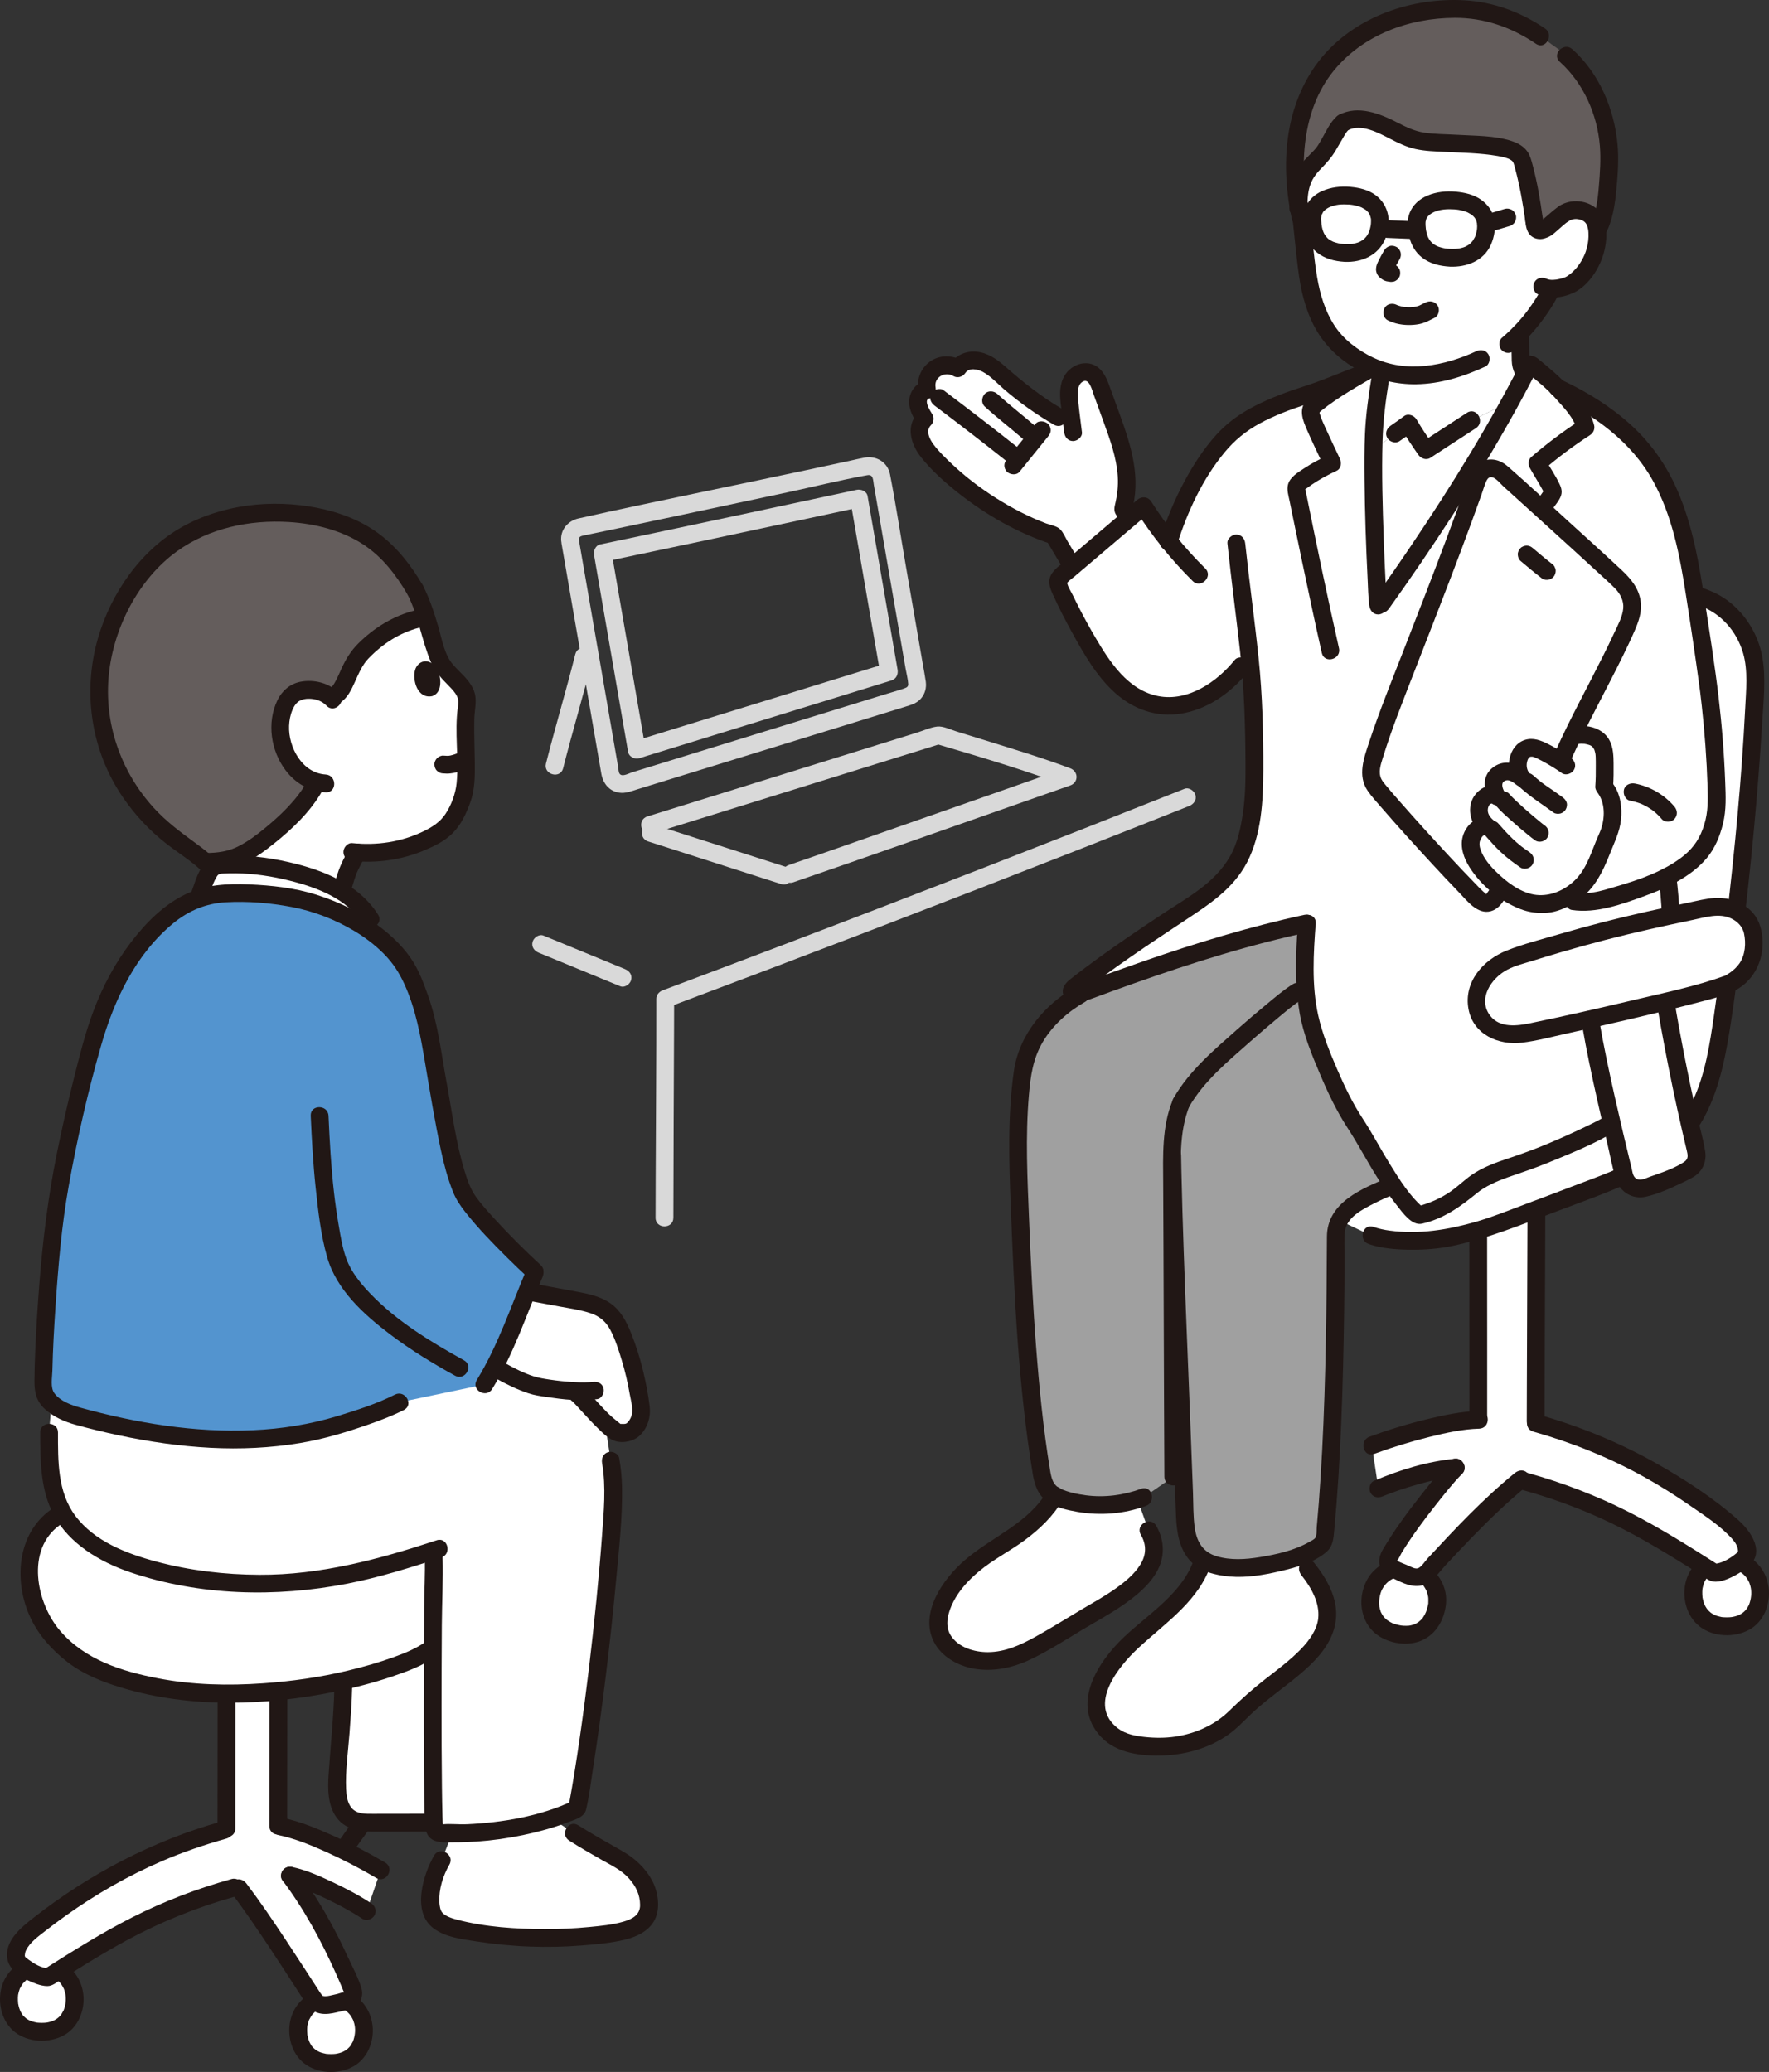 <?xml version="1.0" encoding="UTF-8"?><svg id="b" xmlns="http://www.w3.org/2000/svg" width="397.532" height="465.584" viewBox="0 0 397.532 465.584"><rect x="0" y="0" width="397.532" height="465.584" fill="#333333" stroke="none"/><defs><style>.e{fill:#d9d9d9;}.f{fill:#211715;}.g{fill:#fff;}.h{fill:#a0a0a0;}.i{fill:#5394cf;}.j{fill:#645d5c;}</style></defs><g id="c"><g id="d"><path class="e" d="M126.191,122.136c2.476,14.322,4.952,28.644,7.427,42.966.503,2.908,1.006,5.817,1.508,8.725.375,2.168,1.713,3.919,3.986,4.282,1.457.233,2.83-.35,4.201-.773,1.66-.512,3.32-1.024,4.98-1.535,12.332-3.802,24.664-7.603,36.996-11.405,6.166-1.901,12.332-3.802,18.498-5.702,1.195-.368,2.317-.742,3.162-1.716.926-1.068,1.287-2.432,1.095-3.82-.17-1.226-.412-2.445-.623-3.665-1.294-7.484-2.588-14.969-3.881-22.453-1.178-6.817-2.213-13.678-3.538-20.468-.531-2.72-3.075-4.23-5.728-3.745-1.078.197-2.149.463-3.221.694-3.228.694-6.456,1.387-9.684,2.08-17.116,3.669-34.303,7.074-51.385,10.896-2.369.53-4.142,2.606-3.864,5.107.119,1.073.834,2,2,2,.989,0,2.12-.92,2-2-.095-.858.12-1.069.927-1.25.931-.208,1.87-.388,2.804-.583,1.825-.381,3.649-.763,5.473-1.146,4.147-.871,8.294-1.747,12.439-2.626,8.414-1.783,16.826-3.577,25.237-5.377,5.955-1.275,11.906-2.768,17.901-3.843,1.378-.247,1.287,1.109,1.469,2.162.231,1.335.462,2.67.692,4.005.6,3.474,1.201,6.948,1.801,10.421,1.298,7.512,2.597,15.023,3.895,22.535.256,1.481.512,2.962.768,4.442.187,1.082.509,2.22.573,3.316.034.572-.219.799-.902,1.031-1.564.532-3.164.975-4.743,1.462-2.846.877-5.692,1.755-8.537,2.632-11.7,3.607-23.399,7.213-35.099,10.82-2.846.877-5.692,1.755-8.537,2.632-1.423.439-2.846.877-4.269,1.316-.696.215-2.193,1.109-2.768.316-.258-.356-.26-1.099-.334-1.53-.103-.596-.206-1.192-.309-1.788-.241-1.396-.483-2.793-.724-4.189-2.432-14.068-4.864-28.135-7.295-42.203-.178-1.029-.356-2.058-.534-3.087-.184-1.065-1.492-1.663-2.46-1.397-1.126.309-1.582,1.392-1.397,2.46Z"/><path class="e" d="M190.126,110.578c-14.177,3.05-28.358,6.082-42.545,9.082-4.224.893-8.449,1.783-12.675,2.667-1.129.236-1.571,1.451-1.397,2.46.863,4.991,1.726,9.983,2.589,14.974l4.105,23.739c.317,1.832.633,3.663.95,5.495.181,1.044,1.505,1.692,2.46,1.397,18.896-5.832,37.794-11.66,56.693-17.483,1.108-.341,1.586-1.365,1.397-2.46-2.245-12.995-4.491-25.99-6.742-38.984-.192-1.106-1.489-1.606-2.46-1.397l-2.374.511c-2.515.541-1.451,4.398,1.063,3.857l2.374-.511-2.46-1.397c2.252,12.994,4.498,25.989,6.742,38.984l1.397-2.46c-18.899,5.823-37.797,11.652-56.693,17.483l2.46,1.397c-.863-4.991-1.726-9.983-2.589-14.974l-4.105-23.739c-.317-1.832-.633-3.663-.95-5.495l-1.397,2.46c15.121-3.161,30.227-6.387,45.332-9.625,3.296-.707,6.593-1.414,9.889-2.123,2.515-.541,1.451-4.398-1.063-3.857Z"/><path class="e" d="M146.55,187.312c8.758-2.722,17.516-5.444,26.274-8.166,9.973-3.1,19.946-6.199,29.919-9.301,2.883-.897,5.767-1.792,8.648-2.693h-1.063c9.75,2.873,19.588,5.775,29.11,9.344v-3.857c-15.818,5.551-31.636,11.102-47.463,16.628-4.922,1.719-9.844,3.44-14.775,5.135-2.42.832-1.38,4.697,1.063,3.857,17.43-5.99,34.806-12.139,52.198-18.239,3.347-1.174,6.693-2.348,10.04-3.523,1.924-.675,1.863-3.159,0-3.857-6.621-2.482-13.424-4.508-20.173-6.611-1.776-.553-3.552-1.103-5.331-1.646-1.27-.388-3.068-1.284-4.404-1.122-1.494.181-3.062.908-4.493,1.353-13.609,4.236-27.221,8.465-40.832,12.695-6.594,2.049-13.188,4.098-19.782,6.148-2.45.762-1.405,4.624,1.063,3.857h0Z"/><path class="e" d="M129.281,147.016c-2.064,8.219-4.504,16.34-6.589,24.554-.634,2.496,3.223,3.561,3.857,1.063,2.085-8.215,4.525-16.335,6.589-24.554.627-2.497-3.23-3.563-3.857-1.063h0Z"/><path class="e" d="M151.321,273.638c.013-14.205.101-28.411.152-42.616.008-2.192.021-4.385.018-6.577l-1.468,1.929c30.539-11.45,60.99-23.133,91.349-35.05,8.63-3.387,17.253-6.794,25.868-10.218,1.003-.399,1.706-1.337,1.397-2.46-.262-.954-1.451-1.798-2.46-1.397-30.308,12.047-60.707,23.865-91.196,35.448-8.667,3.292-17.341,6.566-26.022,9.82-.835.313-1.47.992-1.468,1.929.018,13.368-.1,26.738-.146,40.106-.01,3.029-.022,6.058-.025,9.087-.002,2.574,3.998,2.578,4,0h0Z"/><path class="e" d="M121.082,214.09c6.096,2.508,12.192,5.017,18.288,7.525.999.411,2.199-.445,2.46-1.397.315-1.148-.394-2.047-1.397-2.46-6.096-2.508-12.192-5.017-18.288-7.525-.999-.411-2.199.445-2.46,1.397-.315,1.148.394,2.047,1.397,2.46h0Z"/><path class="e" d="M176.604,194.794c-9.963-3.192-19.927-6.383-29.89-9.575-2.457-.787-3.509,3.074-1.063,3.857,9.963,3.192,19.927,6.383,29.89,9.575,2.457.787,3.509-3.074,1.063-3.857h0Z"/><path class="g" d="M9.399,441.737c4.363,0,7.379,3.379,7.379,7.333,0,4.577-2.854,7.471-7.379,7.471-4.63,0-7.379-2.894-7.379-7.471,0-3.981,3.032-7.333,7.379-7.333Z"/><path class="g" d="M74.402,448.756c4.363,0,7.379,3.379,7.379,7.333,0,4.577-2.854,7.471-7.379,7.471-4.63,0-7.379-2.894-7.379-7.471,0-3.981,3.032-7.333,7.379-7.333Z"/><path class="f" d="M9.399,443.737c.216.003.429.016.644.025.627.027-.308-.089.294.037.329.069.654.144.973.25.019.006.612.244.251.083.117.052.233.11.347.169.169.088.335.183.497.285.065.041.638.479.358.241.238.202.465.414.676.644-.022-.024.374.438.204.225-.169-.212.19.274.173.249.191.286.355.585.507.893.155.313-.137-.431.056.127.083.239.164.477.228.722.294,1.128.239,2.315-.13,3.527-.052.171-.113.339-.174.507.028-.076.167-.333-.004.005-.155.306-.33.592-.503.888-.04.068-.225.308.016,0-.102.131-.212.256-.325.377-.094.101-.192.198-.293.292-.071.066-.537.427-.17.164-.228.164-.463.315-.709.45-.15.082-.304.158-.46.229.413-.19-.117.035-.174.055-.286.097-.579.176-.875.239-.041.009-.648.113-.214.053-.193.027-.391.041-.585.053-.408.024-.818.024-1.226,0-.134-.008-.267-.02-.4-.031-.614-.052.348.099-.236-.038-.301-.07-.601-.129-.897-.221-.17-.053-.338-.112-.504-.176.407.157-.148-.08-.229-.123-.273-.145-.533-.309-.783-.49.351.255-.262-.254-.343-.336-.116-.118-.222-.243-.331-.367.25.287.06.086.011.01-.217-.334-.415-.667-.588-1.026.182.378-.131-.386-.169-.512-.088-.297-.147-.597-.212-.898-.126-.586.009.379-.033-.233-.014-.2-.032-.399-.039-.599-.015-.4-.006-.8.032-1.198-.036.366.008-.047.028-.139.048-.219.094-.436.156-.652.053-.183.116-.361.178-.54.18-.519-.172.264.097-.212.2-.354.386-.707.628-1.037.201-.274-.309.307.093-.105.174-.178.337-.365.52-.534.092-.085.186-.166.282-.247-.283.238.294-.198.358-.239.135-.084.272-.163.412-.238.067-.036.643-.294.311-.162.94-.372,1.441-.431,2.275-.441,2.572-.033,2.579-4.033,0-4-4.15.053-7.849,2.651-9.013,6.692-1.026,3.56.001,7.9,2.99,10.213s7.568,2.505,10.881.747,4.875-5.681,4.459-9.293c-.555-4.815-4.478-8.296-9.317-8.358-2.575-.033-2.576,3.967,0,4Z"/><path class="f" d="M74.402,450.756c.216.003.429.016.644.025.627.027-.308-.089.294.037.329.069.654.144.973.25.019.006.612.244.251.083.117.052.233.11.347.169.169.088.335.183.497.285.065.041.638.479.358.241.238.202.465.414.676.644-.022-.024.374.438.204.225-.169-.212.19.274.173.249.191.286.355.585.507.893.155.313-.137-.431.056.127.083.239.164.477.228.722.294,1.128.239,2.315-.13,3.527-.052.171-.113.339-.174.507.028-.076.167-.333-.004.005-.155.306-.33.592-.503.888-.04.068-.225.308.016,0-.102.131-.212.256-.325.377-.094.101-.192.198-.293.292-.071.066-.537.427-.17.164-.228.164-.463.315-.709.45-.15.082-.304.158-.46.229.413-.19-.117.035-.174.055-.286.097-.579.176-.875.239-.041.009-.648.113-.214.053-.193.027-.391.041-.585.053-.408.024-.818.024-1.226,0-.134-.008-.267-.02-.4-.031-.614-.052.348.099-.236-.038-.301-.07-.601-.129-.897-.221-.17-.053-.338-.112-.504-.176.407.157-.148-.08-.229-.123-.273-.145-.533-.309-.783-.49.351.255-.262-.254-.343-.336-.116-.118-.222-.243-.331-.367.25.287.06.086.011.01-.217-.334-.415-.667-.588-1.026.182.378-.131-.386-.169-.512-.088-.297-.147-.597-.212-.898-.126-.586.009.379-.033-.233-.014-.2-.032-.399-.039-.599-.015-.4-.006-.8.032-1.198-.036.366.008-.047.028-.139.048-.219.094-.436.156-.652.053-.183.116-.361.178-.54.18-.519-.172.264.097-.212.2-.354.386-.707.628-1.037.201-.274-.309.307.093-.105.174-.178.337-.365.52-.534.092-.085.186-.166.282-.247-.283.238.294-.198.358-.239.135-.084.272-.163.412-.238.067-.036.643-.294.311-.162.94-.372,1.441-.431,2.275-.441,2.572-.033,2.579-4.033,0-4-4.15.053-7.849,2.651-9.013,6.692-1.026,3.56.001,7.9,2.99,10.213s7.568,2.505,10.881.747,4.875-5.681,4.459-9.293c-.555-4.815-4.478-8.296-9.317-8.358-2.575-.033-2.576,3.967,0,4Z"/><path class="g" d="M85.553,420.259c-7.261-4.296-17.365-8.985-23.027-9.934,0-7.219.019-19.373.028-29.848h-11.649c-.009,10.533-.029,22.973-.031,30.586-17.645,4.832-31.072,12.712-42.413,21.655-2.866,2.26-5.96,5.111-4.541,8.034.252.52,3.929,3.497,6.894,3.539,14.179-9,25.006-15.635,42.592-20.361,4.906,6.396,11.107,16.036,17.241,25.505.669,1.032,2.393,1.342,3.585,1.036,1.288-.331,2.599-.602,3.836-.887,1.026-.237,1.6-1.341,1.207-2.319-1.562-3.887-3.876-8.869-5.43-11.842-3.322-6.356-5.356-9.568-8.686-13.964,4.759,1.004,13.324,5.332,17.252,7.953l3.142-9.154Z"/><path class="g" d="M81.942,409.532c-1.11-.082-2.193-.303-3.141-.868-3.085-1.842-3.209-6.186-2.961-9.771.628-9.086,1.313-15.847,1.317-21.208,7.72-1.743,16.053-4.441,19.787-7.241l.321-.241c-.056,13.379-.061,32.432.216,39.346l-.548.004c-4.851.037-8.089-.013-12.94.024-.678.005-1.37.006-2.053-.044Z"/><path class="g" d="M96.944,370.444c-5.227,3.92-19.466,7.639-28.42,8.82-10.527,1.389-28.747,3.158-46.223-3.92-6.354-2.573-12.669-8.685-14.668-15.273-1.018-3.365-1.414-6.975-.697-10.415s2.601-6.701,5.495-8.7c0,0,16.675-10.06,63.342-10.727s21.171,40.214,21.171,40.214Z"/><path class="g" d="M117.096,435.316c-4.334-.246-8.653-.775-12.918-1.585-2.166-.411-4.423-.947-6.062-2.42-2.193-1.971-1.786-8.311,1.147-13.338,0,0,1.157-2.967,2.34-5.994,6.542.061,15.163-1.084,22.361-3.349,2.509,1.637,4.958,3.24,4.958,3.24,4.507,2.831,7.056,4.165,11.183,6.523,2.199,1.257,4.994,4.863,5.393,6.912.519,2.664.55,4.477-.628,5.969-1.931,2.446-6.264,2.987-9.354,3.386-6.102.788-12.277,1.006-18.42.657Z"/><path class="g" d="M107.198,310.003l-3.938-2.606c-.383-.212-.762-.423-1.137-.634-4.71,4.1-12.368,8.34-12.368,8.34-3.93,2.016-9.715,3.795-10.38,4.031-19.892,7.053-41.845,4.611-62.294-1.026-1.768-.487-3.989-1.48-5.519-2.854l-.53,6.624c0,9.897.309,17.295,7.69,23.436,2.673,2.224,6.072,4.251,9.337,5.447,9.077,3.326,18.399,4.752,28.182,5.067,11.737.378,24.447-2.125,32.761-4.818,2.448-.793,6.144-1.872,8.409-2.573.027.881.048,1.473.048,1.473.079,2.238-.081,5.04-.104,6.656-.068,4.783-.295,43.698.147,53.421.025.539.075,1.134.468,1.504.346.326.859.38,1.334.408,8.426.503,21.824-1.407,30.411-5.491,3.351-18.013,6.756-47.454,7.854-65.558.266-4.386.431-8.322-.341-12.63l-1.288-8.539c-2.576-2.47-5.555-6.07-6.165-6.407,0,0-.519-.287-1.358-.75-3.772-.248-7.917-.921-9.239-1.409-2.816-1.04-5.532-2.351-8.094-3.914-.708,1.361-1.444,2.672-2.209,3.908l-1.675-1.108Z"/><path class="g" d="M128.914,292.137c-3.49-.647-6.98-1.293-10.471-1.94-2.108,5.265-4.513,11.536-7.363,17.012,2.565,1.558,5.281,2.869,8.097,3.909,1.322.488,5.467,1.162,9.239,1.409.839.463,1.358.75,1.358.75.883.488,6.751,7.84,9.147,8.657,2.274.139,3.267-.054,4.464-2.178,1.192-2.112.56-3.802.188-6.199-.72-4.637-1.969-9.193-3.715-13.548-.663-1.652-1.423-3.316-2.683-4.574-2.097-2.094-5.2-2.73-8.114-3.27-.049-.009-.099-.018-.148-.027Z"/><path class="g" d="M75.764,203.448c.677-2.205,1.354-4.41,2.032-6.615.474-1.544,1.397-3.339,2.484-5.28,7.041.537,12.68-1.291,17.067-3.625,2.02-1.075,3.132-2.127,4.247-3.677,1.089-1.515,1.642-3.078,2.287-4.828.87-2.362.852-4.945.822-7.462-.041-3.454-.081-6.907-.122-10.361-.016-1.359.675-3.594.328-4.908-.863-3.274-4.313-4.829-5.851-7.846-.857-1.682-1.328-3.528-1.863-5.337-.499-1.686-.943-3.284-1.435-4.843-6.751,1.179-10.973,4.348-14.545,8.059-2.739,2.846-3.596,8.128-5.777,9.443,0,0-.435.262-1.02.614-1.039-.938-2.437-1.475-3.7-1.663-3.102-.461-4.659.665-5.365,1.362-2.108,2.086-2.816,6.485-2.163,9.406.458,2.064,1.235,4.966,4.026,7.638.839.799,2.237,1.725,3.973,2.199-2.375,5.226-10.203,12.353-15.247,15.412-3.467,2.103-6.126,2.576-9.876,2.522,1.837,1.632,3.346,3.426,3.87,5.395.265.996.421,2.134.394,3.217l25.434,1.174Z"/><path class="j" d="M71.341,116.163c-.363-.077-.732-.15-1.106-.22-6.092-1.137-13.843-1.021-20.321.905-6.478,1.926-16.807,6.128-23.985,21.709-2.79,6.056-4.425,14.374-3.348,22.157,1.948,14.084,10.526,23.012,16.129,27.389,2.051,1.602,4.978,3.445,7.356,5.558.093.001.141.002.141.002,3.676.039,6.312-.448,9.735-2.524,5.043-3.059,12.872-10.187,15.247-15.412-1.736-.474-3.135-1.4-3.973-2.199-2.79-2.672-3.568-5.574-4.026-7.638-.653-2.921.055-7.321,2.163-9.406.706-.697,2.263-1.823,5.365-1.362,1.263.187,2.661.724,3.7,1.663.584-.352,1.02-.614,1.02-.614,2.181-1.315,3.038-6.597,5.777-9.443,3.571-3.711,7.794-6.88,14.545-8.059-.652-2.066-1.39-4.063-2.452-6.1-5.063-8.722-11.023-14.096-21.965-16.404Z"/><path class="f" d="M91.58,133.577c2.481,4.844,3.148,10.292,5.28,15.254.928,2.161,2.461,3.722,4.082,5.379.66.675,1.329,1.37,1.747,2.228.406.834.325,1.614.198,2.518-.789,5.635.284,11.364-.277,17.017-.236,2.375-1.182,4.927-2.501,6.92-1.231,1.859-2.982,2.955-4.954,3.911-4.996,2.421-10.485,3.212-15.985,2.648-1.076-.11-2,.998-2,2,0,1.173.921,1.889,2,2,5.534.568,11.078-.223,16.205-2.386,2.272-.959,4.573-2.067,6.333-3.837,1.921-1.933,3.031-4.346,3.954-6.871,1.05-2.872,1.07-5.867,1.035-8.888-.038-3.283-.183-6.585-.116-9.867.051-2.46.837-4.51-.291-6.882-1.012-2.128-2.909-3.582-4.433-5.312-2.009-2.28-2.53-5.727-3.355-8.562-.928-3.187-1.95-6.325-3.467-9.288-1.174-2.292-4.626-.27-3.454,2.019h0Z"/><path class="f" d="M78.557,190.531c-1.03,1.849-2.049,3.745-2.69,5.77-.695,2.199-1.354,4.41-2.032,6.615-.307,1,.365,2.225,1.397,2.46,1.083.247,2.131-.326,2.46-1.397.655-2.132,1.306-4.264,1.964-6.395.127-.41.269-.809.418-1.212.088-.215.092-.228.012-.04.051-.118.103-.236.155-.353.082-.181.166-.362.251-.541.468-.982.989-1.938,1.518-2.889.509-.914.251-2.225-.718-2.736-.942-.498-2.193-.259-2.736.718h0Z"/><path class="f" d="M68.974,175.681c-2.348,4.16-6.04,7.622-9.703,10.621-1.713,1.403-3.532,2.735-5.496,3.767-2.393,1.258-4.896,1.608-7.569,1.594-2.574-.013-2.577,3.987,0,4,3.029.015,5.893-.419,8.661-1.684,2.425-1.109,4.599-2.743,6.674-4.397,4.139-3.299,8.263-7.233,10.886-11.882,1.267-2.245-2.187-4.263-3.454-2.019h0Z"/><path class="f" d="M76.213,155.752c-2.202-2.297-5.692-3.164-8.771-2.54-2.289.464-4.106,2.056-5.104,4.138-2.424,5.052-1.486,11.382,1.878,15.791,2.212,2.898,5.296,4.68,8.967,4.896,2.571.151,2.563-3.849,0-4-5.249-.309-8.397-6.083-8.219-10.924.045-1.213.275-2.469.755-3.589.182-.425.417-.879.7-1.246.159-.206.353-.384.542-.561.339-.317-.35.204.1-.077.851-.531,1.742-.695,2.912-.601,1.295.104,2.508.6,3.411,1.542,1.785,1.862,4.611-.969,2.828-2.828h0Z"/><path class="f" d="M98.289,150.427c.771,1.473,1.331,5.129-1.131,5.992-3.353.712-4.533-3.598-3.876-5.89.537-1.877,3.09-3.169,5.007-.102Z"/><path class="f" d="M102.532,169.371c-.07.031-.14.061-.211.091l.478-.202c-.677.282-1.378.5-2.106.598l.532-.071c-.536.068-1.07.06-1.606.003-.477-.051-1.089.26-1.414.586-.347.347-.608.916-.586,1.414.023.517.193,1.054.586,1.414l.405.313c.312.181.648.272,1.009.273.528.057,1.054.065,1.582,0,.532-.065,1.057-.141,1.573-.287.611-.173,1.197-.422,1.777-.678.428-.189.801-.765.919-1.195.132-.479.072-1.116-.202-1.541-.275-.427-.685-.803-1.195-.919l-.532-.071c-.361.001-.697.092-1.009.273h0Z"/><path class="f" d="M93.205,137.169c-4.884,1.264-9.118,3.876-12.685,7.412-1.663,1.648-2.802,3.516-3.77,5.634-.429.939-.831,1.894-1.317,2.806-.193.361-.397.719-.635,1.053.213-.299-.094.101-.145.162-.077.082-.158.161-.243.235.195-.141.201-.151.018-.028-2.153,1.395-.15,4.859,2.019,3.454,1.663-1.077,2.505-2.896,3.295-4.641.844-1.865,1.656-3.846,3.065-5.299,3.217-3.32,6.958-5.765,11.462-6.931,2.49-.645,1.435-4.504-1.063-3.857h0Z"/><path class="f" d="M95.033,131.558c-2.559-4.381-5.654-8.42-9.722-11.5-4.135-3.13-9.094-4.983-14.154-5.969-10.081-1.964-21.11-.763-30.159,4.275-9.351,5.207-16.067,14.918-18.997,25.083-3.486,12.096-1.549,25.183,5.546,35.611,2.722,4.001,6.049,7.576,9.865,10.551,2.336,1.821,4.869,3.387,7.098,5.343,2.327,2.043,3.833,4.12,3.818,7.322-.012,2.574,3.988,2.578,4,0,.013-2.87-.796-5.411-2.575-7.654-1.658-2.091-3.83-3.725-5.973-5.288-3.294-2.402-6.444-4.759-9.206-7.784-7.47-8.18-11.273-19.106-10.096-30.163,1.112-10.436,6.669-21.278,15.281-27.496,7.217-5.211,16.271-7.134,25.216-6.583,5.751.355,11.649,1.818,16.535,4.959,4.342,2.791,7.492,6.906,10.066,11.312,1.298,2.222,4.756.211,3.454-2.019h0Z"/><path class="i" d="M48.463,200.947c6.476-.842,17.359.335,22.749,2.243,7.71,2.57,15.131,7,19.728,13.639,2.956,5.308,5.025,11.623,6.06,18.592.81,5.458,2.123,11.76,3.103,17.64.834,5.003,1.96,10.236,3.866,14.809,1.424,3.418,11.151,13.277,16.282,17.956-3.01,6.964-6.618,17.606-11.377,25.285l-19.118,3.993c-3.93,2.016-9.715,3.795-10.38,4.031-19.892,7.053-41.845,4.611-62.294-1.026-3.004-.828-7.316-3.115-7.343-6.23-.085-9.759,1.462-30.773,2.818-40.089,1.657-11.385,5.917-30.184,9.364-41.16,4.114-13.098,13.938-27.004,24.881-29.4.512-.112,1.068-.206,1.661-.283Z"/><path class="g" d="M45.04,200.708c-.133.359-.284.745-.464,1.171.735-.267,1.477-.485,2.225-.648,6.097-1.335,18.527-.123,24.411,1.96,4.937,1.646,9.756,4.054,13.79,7.317-2.42-8.218-10.296-12.089-17.961-14.181-5.658-1.544-11.546-2.376-17.399-2.004-.511.032-1.039.079-1.487.326-.55.303-.902.862-1.218,1.404-1.041,1.784-1.24,2.875-1.897,4.655Z"/><path class="g" d="M211.768,82.158c-.58.123-1.135.355-1.622.696-1.475,1.032-2.231,2.994-1.83,4.749-1.301.164-2.11,1.628-2.029,2.936s.804,2.478,1.506,3.586c-1.194,1.058-1.427,2.9-.958,4.425.469,1.525,1.514,2.797,2.582,3.983,6.981,7.752,17.464,14.567,27.398,17.808,1.351,2.294,2.739,4.633,4.179,6.978,4.303-3.657,8.605-7.315,12.908-10.972-.521-.605-1.046-1.222-1.572-1.851,2.411-7.656-.53-15.056-2.89-21.559-.694-1.913-1.388-3.825-2.082-5.738-.516-1.423-1.197-3.015-2.628-3.509-1.627-.563-3.428.705-4.076,2.3-.648,1.595-.453,3.391-.247,5.1.172,1.428.344,2.856.516,4.284l-3.062-1.656c-4.37-2.514-8.469-5.497-12.204-8.882-1.513-1.371-3.03-2.848-4.956-3.527s-4.409-.292-5.468,1.455c-1.012-.655-2.29-.855-3.466-.605Z"/><path class="f" d="M243.134,97.111c-.276-2.292-.595-4.584-.823-6.882-.138-1.39-.44-3.839,1.174-4.557,1.345-.599,1.965,2.11,2.267,2.942.754,2.078,1.508,4.156,2.264,6.234,1.428,3.925,2.898,7.973,3.167,12.176.143,2.243-.124,4.31-.641,6.482-.349,1.467.095,2.078,1.011,3.159.827.976,1.667,1.941,2.509,2.904,1.698,1.941,4.518-.898,2.828-2.828-1.059-1.21-2.111-2.426-3.144-3.659l.514,1.946c2.247-7.46-.04-14.798-2.604-21.838-.658-1.806-1.312-3.612-1.967-5.419-.588-1.619-1.117-3.34-2.304-4.637-2.459-2.684-6.543-1.571-8.224,1.38-1.023,1.795-1.041,3.934-.826,5.931.24,2.225.532,4.445.8,6.666.129,1.072.827,2,2,2,.981,0,2.13-.92,2-2h0Z"/><path class="f" d="M238.872,91.991c-4.746-2.75-8.912-6.061-13.018-9.672-1.855-1.631-3.897-3.062-6.423-3.295-2.362-.217-4.595.765-5.923,2.73l2.736-.718c-2.222-1.307-5.121-1.329-7.25.2-2.229,1.6-3.092,4.256-2.606,6.898l1.397-2.46c-1.776.379-3.063,1.922-3.394,3.672-.401,2.118.58,4.045,1.676,5.787l.313-2.424c-2.967,2.931-1.698,7.134.584,10.015,2.405,3.036,5.394,5.691,8.424,8.083,6.267,4.947,13.301,8.948,20.896,11.46l-1.195-.919c1.773,3.009,3.563,6.009,5.415,8.971,1.362,2.178,4.824.172,3.454-2.019-1.355-2.166-2.678-4.351-3.983-6.548-.535-.9-1.004-2.086-1.745-2.828-.736-.736-2.195-.952-3.154-1.314-3.901-1.471-7.628-3.417-11.154-5.634-3.563-2.24-6.921-4.793-9.982-7.684-1.423-1.344-2.892-2.747-4.079-4.311-.906-1.193-1.958-3.156-.654-4.445.613-.606.781-1.68.313-2.424-.498-.791-2.083-3.283-.673-3.584,1.121-.239,1.583-1.449,1.397-2.46-.426-2.319,2.107-3.683,3.98-2.581.976.574,2.132.177,2.736-.718.83-1.228,2.761-.808,3.842-.241,1.815.953,3.238,2.573,4.775,3.896,3.501,3.015,7.279,5.701,11.276,8.017,2.232,1.293,4.248-2.162,2.019-3.454h0Z"/><path class="f" d="M232.699,95.249c-2.138,2.643-4.277,5.286-6.415,7.929-.345.426-.586.845-.586,1.414,0,.491.218,1.076.586,1.414.729.669,2.126.869,2.828,0,2.138-2.643,4.277-5.286,6.415-7.929.345-.426.586-.845.586-1.414,0-.491-.218-1.076-.586-1.414-.729-.669-2.126-.869-2.828,0h0Z"/><path class="f" d="M232.872,95.935c-2.89-2.505-5.927-4.84-8.755-7.417-.773-.705-2.075-.821-2.828,0-.705.768-.826,2.076,0,2.828,2.828,2.577,5.865,4.911,8.755,7.417.79.685,2.062.835,2.828,0,.69-.752.844-2.097,0-2.828h0Z"/><path class="f" d="M229.35,101.064c-5.708-4.534-11.477-8.99-17.305-13.368-.864-.649-2.235-.139-2.736.718-.598,1.023-.149,2.086.718,2.736,5.556,4.173,11.054,8.421,16.495,12.742.845.671,2.003.825,2.828,0,.696-.696.85-2.153,0-2.828h0Z"/><path class="g" d="M316.947,352.376c-4.346-.872-8.026,1.891-8.816,5.83-.915,4.56,1.35,8.013,5.857,8.917,4.612.926,7.929-1.407,8.844-5.967.796-3.966-1.554-7.911-5.885-8.78Z"/><path class="g" d="M388.036,350.381c-4.433-.004-7.5,3.427-7.503,7.445-.004,4.651,2.894,7.593,7.491,7.597,4.704.004,7.5-2.934,7.504-7.585.003-4.045-3.074-7.454-7.492-7.457Z"/><path class="f" d="M317.478,350.447c-4.109-.77-8.381.894-10.363,4.717-1.787,3.447-1.608,7.886.949,10.892,2.411,2.835,6.995,3.947,10.511,2.898,3.828-1.142,6.012-4.764,6.374-8.59.444-4.703-2.926-8.944-7.471-9.917-1.055-.226-2.162.313-2.46,1.397-.274.997.336,2.233,1.397,2.46,1.57.336,2.374.807,3.415,1.953.039.043.226.299.04.044.111.153.216.311.315.473.163.268.316.549.439.837-.161-.379.06.202.069.23.049.151.092.303.131.457.039.155.068.311.103.466.039.239.043.252.013.039.014.128.025.257.032.386.019.328-.002.651-.007.978-.01.603.087-.34-.025.259-.025.135-.051.27-.08.404-.087.395-.195.786-.328,1.169-.042.122-.087.244-.135.364.139-.352-.155.311-.189.375-.141.267-.306.514-.465.769-.29.465.254-.25-.111.148-.116.126-.226.256-.347.377-.109.109-.704.582-.362.343-.278.194-.566.35-.859.52-.458.265.363-.101-.144.068-.109.036-.216.077-.325.111-.336.105-.681.185-1.029.236.385-.056.065-.011-.012-.009-.188.005-.375.023-.563.024-.393.004-.79-.016-1.179-.067.396.052-.288-.06-.292-.061-.202-.041-.402-.087-.601-.139-.318-.084-.628-.189-.938-.3-.557-.2.294.18-.214-.097-.107-.059-.219-.11-.326-.168-.158-.086-.313-.178-.464-.276-.099-.064-.196-.13-.292-.199.149.121.168.136.059.047-.243-.199-.472-.414-.684-.645.004.004-.351-.418-.168-.186s-.141-.21-.139-.207c-.155-.236-.282-.485-.414-.734-.251-.471.093.364-.061-.152-.067-.223-.144-.44-.2-.666-.028-.114-.047-.232-.076-.346-.14-.547.009.389-.032-.184-.023-.313-.042-.624-.037-.939.003-.195.013-.39.028-.585.001-.018.089-.661.026-.272.065-.4.151-.796.27-1.183.371-1.201,1.244-2.326,2.278-2.959.108-.066.218-.13.33-.19.067-.037.734-.325.393-.198.366-.137.74-.247,1.123-.326.029-.006.659-.077.259-.046.204-.016.407-.03.612-.033.209-.003.418.003.626.017.142.01.284.023.425.04-.175-.018-.136-.007.115.032,1.061.199,2.157-.294,2.46-1.397.268-.975-.33-2.26-1.397-2.46Z"/><path class="f" d="M388.036,348.381c-4.206.051-7.95,2.688-9.131,6.78-1.046,3.625.031,7.989,3.066,10.335s7.662,2.543,11.022.763,4.892-5.771,4.473-9.417c-.561-4.876-4.53-8.394-9.429-8.461-2.575-.035-2.576,3.965,0,4,.218.003.434.016.652.026.632.029-.302-.088.305.039.334.07.663.146.987.253.012.004.616.243.262.087.119.052.236.111.352.171.172.089.34.186.504.289.064.04.641.476.37.248.242.204.473.42.688.653-.025-.027.378.441.21.231-.167-.208.198.285.179.256.194.29.361.594.516.907.156.317-.136-.43.06.138.084.244.167.486.232.736.3,1.157.242,2.378-.124,3.61-.052.174-.114.344-.173.515-.026.076-.161.341-.003.012-.15.311-.311.614-.502.902-.062.094-.127.187-.195.277.275-.366-.072.064-.116.111-.095.102-.193.201-.295.297-.069.064-.535.432-.175.171-.23.167-.47.32-.719.457-.153.084-.309.161-.468.232.407-.184-.138.042-.188.058-.294.099-.594.179-.898.242-.03.006-.653.108-.237.054-.2.026-.404.041-.605.053-.415.024-.831.024-1.246-.001-.133-.008-.266-.021-.399-.032-.61-.054.346.101-.236-.04-.302-.073-.605-.132-.902-.225-.172-.054-.341-.114-.509-.179.4.157-.16-.087-.238-.129-.277-.148-.542-.314-.797-.499.337.244-.279-.266-.36-.347-.095-.096-.57-.715-.338-.37-.227-.337-.425-.679-.607-1.043-.035-.07-.129-.349-.007-.013-.062-.171-.123-.341-.176-.515-.091-.302-.151-.607-.221-.913-.133-.59.01.373-.037-.245-.016-.203-.033-.405-.041-.609-.015-.405-.007-.81.033-1.213-.036.36.01-.057.03-.147.049-.221.095-.442.158-.66.053-.185.117-.366.181-.547.183-.523-.169.259.102-.222.203-.36.392-.719.637-1.053.204-.278-.308.307.1-.113.176-.182.342-.371.528-.544.093-.086.189-.169.286-.251-.27.227.306-.209.371-.249.137-.086.277-.166.419-.243.065-.035.641-.296.325-.169.94-.377,1.48-.441,2.327-.451,2.572-.031,2.579-4.031,0-4Z"/><path class="g" d="M309.755,334.496c4.402-1.907,12.376-4.286,17.386-4.718-2.289,2.326-3.21,3.602-7.562,9.059-2.126,2.665-5.151,6.978-7.456,10.973-.535.927-.237,2.11.739,2.551,1.175.532,2.427,1.063,3.644,1.65,1.126.543,2.93.603,3.778-.316,7.82-8.471,14.462-15.509,21.328-21.109,18.066,4.825,29.11,11.603,43.6,20.817,3.013-.04,6.751-3.062,7.008-3.59,1.445-2.969-1.696-5.868-4.607-8.167-11.395-9.001-24.867-16.945-42.515-21.879.006-6.837.147-39.878.167-47.984l-13.073-.416v5.1c0,7.905.02,34.949.01,42.569-6.006.19-16.283,2.907-23.925,5.736l.582,3.827.896,5.895Z"/><path class="g" d="M308.118,277.618c4.232,1.51,12.558,1.552,17.931.377,3.814-.834,7.3-1.744,10.916-3.105,6.942-2.612,14.846-5.528,21.744-8.257,10.475-4.144,17.344-6.771,22.835-17.126,4.242-8,5.449-20.25,6.682-29.102,2.267-16.279,3.879-32.661,5.137-49.047.816-10.619,1.107-16.128.967-21.025-.141-4.947-3.358-13.32-11.937-16.179l-22.953-6.703-64.333,144,13.012,6.166Z"/><path class="g" d="M216.074,372.005c4.466,2.071,9.974,1.45,15.089-1.142,5.428-2.751,11.511-6.829,16.422-9.491,5.586-3.471,15.283-9.575,10.509-17.521l-2.484-6.918c-5.437,1.716-11.416,1.692-16.836-.106-.591-.199-1.187-.422-1.738-.716-2.741,4.758-7.382,8.286-12.164,11.157-8.242,4.948-13.223,10.37-13.965,16.899-.42,3.692,2.222,6.422,5.007,7.761.053.026.107.051.16.076Z"/><path class="g" d="M252.359,391.276c-4.268-1.693-6.8-6.205-5.892-10.205,3.056-13.375,19.927-17.519,23.903-30.532,2.759,1.701,6.955,1.994,10.063,1.697,3.836-.367,7.628-1.182,11.275-2.424.083-.028.166-.056.249-.086,1.018,1.492,1.941,2.846,1.941,2.846,13.05,16.314-6.29,22.513-15.712,32.741-6.236,6.544-15.863,8.401-24.457,6.391-.474-.111-.931-.255-1.37-.429Z"/><path class="h" d="M244.4,222.627c20.965-7.746,35.205-12.111,49.272-15.136-.587,7.549-.644,15.403.607,21.103,1.309,5.97,6.663,18.574,10.072,23.542,1.644,2.405,5.002,8.816,8.678,14.179-.302.125-.463.193-.463.193-3.022,1.266-4.309,1.9-6.901,3.307-2.847,1.546-5.459,4.192-5.472,7.432-.082,21.736-.406,47.262-2.535,68.392-.187.835-.566,1.39-1.14,1.77-1.123.745-2.843,1.744-4.81,2.403-3.647,1.242-7.44,2.058-11.275,2.424-3.628.347-8.739-.11-11.327-2.677-2.614-2.593-2.767-6.68-2.887-10.361-.627-19.13-2.478-59.31-2.804-79.672l-.091-5.652.057,9.704c.103,17.693.18,50.583.283,68.276l-6.682,4.61c-5.792,2.176-12.328,2.313-18.208.363-1.107-.372-2.234-.833-3.048-1.676-1.147-1.205-1.47-2.95-1.735-4.596-3.42-21.805-4.263-43.933-5.106-65.993-.206-5.439-.206-10.898.167-16.337.186-2.783.47-5.557.902-8.32.382-2.45,2.038-6.566,4.939-10.025,2.702-2.898,5.043-4.858,7.928-6.478"/><path class="g" d="M346.267,31.946c-5.184-6.151-15.396-11.717-35.382-11.717-24.239,0-18.776,26.101-18.776,26.101.636,4.688,1.064,9.381,1.554,13.698.849,7.486,3.157,14.252,8.421,18.528,2.691,2.186,5.459,3.741,8.405,4.685-.717,4.099-1.215,7.743-1.549,11.183-.167,1.718-.26,4.069-.299,6.785,2.625-2.059,4.849-3.805,4.849-3.805.735-.504,2.011-1.403,3.075-2.191.695,1.197,2.996,4.695,3.863,5.936,3.57-2.343,6.238-4.058,10.239-6.672l8.712-4.208c1.172-2.134,2.296-4.237,3.367-6.304-.734-1.003-.999-1.862-1.022-2.771-.03-1.24-.06-4.07-.08-6.42,1.862-1.923,3.366-3.894,4.763-5.979,0,0,1.346-2.093,1.913-3.288l.277-.652c1.836.085,3.738-.577,4.516-1.05,2.641-1.612,3.876-3.903,4.685-5.555,1.149-2.336,1.653-6.261.608-8.545-.35-.764-1.219-2.097-3.574-2.446-1.082-.16-2.391.018-3.432.768,0,0,1.267-8.488-5.134-16.083Z"/><path class="j" d="M292.389,26.348c-.343,1.231-.615,2.456-.811,3.647-.714,4.353-.721,10.627.201,16.293.069-1.918.237-3.51.508-4.518.481-1.788,1.251-3.384,2.411-4.528.857-.845,1.292-1.345,2.126-2.166.64-.631,1.089-1.396,1.531-2.151.684-1.171,1.368-2.341,2.052-3.512.367-.628.749-1.272,1.31-1.763.074-.031.216-.111.216-.111.063-.036.129-.07.196-.104,2.339-1.168,5.926-.474,8.513.669,2.587,1.143,4.833,2.705,7.739,3.403,1.789.43,3.694.496,5.565.586,2.78.134,5.558.332,8.335.53,1.345.096,3.426.257,4.744.488,4.869.852,4.859,2.36,5.477,4.577.7,2.509.956,4.165,1.455,6.492.294,1.37.497,3.207.826,5.536.18,1.756.64,2.038,1.421,2.008.307-.012,1.138-.36,1.392-.551,1.066-.801,2.345-2.144,3.805-3.143,1.04-.75,2.35-.928,3.432-.768,2.355.349,3.224,1.682,3.574,2.446l.765,1.669c2.171-4.271,2.27-11.678,2.421-14.883.143-3.068-.211-6.15-1.012-9.123-1.933-7.15-4.972-12.704-11.934-17.433-8.681-6.832-16.523-8.35-24.327-7.836-11.185.736-20.118,5.204-26.039,12.405-2.654,3.228-4.7,7.568-5.892,11.841Z"/><path class="g" d="M309.718,136.071c-.272-1.942-1.257-22.309-1.078-34.86,2.625-2.059,4.849-3.806,4.849-3.806.735-.504,2.011-1.403,3.075-2.191.695,1.197,2.996,4.695,3.863,5.936,3.57-2.343,6.238-4.058,10.239-6.672l8.713-4.208c-7.969,14.501-18.174,30.377-28.978,45.486"/><path class="f" d="M339.643,74.775c.018,2.098.021,4.198.077,6.295.055,2.047,1.012,3.975,2.512,5.37,1.343,1.249,2.873,2.34,4.296,3.499.837.682,2.01.819,2.828,0,.704-.704.842-2.143,0-2.828-1.406-1.145-2.871-2.241-4.228-3.443-.156-.138-.293-.29-.431-.447-.3-.342-.431-.511-.69-.986-.034-.063-.233-.572-.093-.164-.071-.207-.121-.415-.179-.626-.125-.461-.007.382-.008-.092,0-.186-.011-.374-.015-.56-.04-2.005-.054-4.011-.071-6.017-.009-1.081-.913-2-2-2-1.077,0-2.009.915-2,2h0Z"/><path class="f" d="M311.851,71.965c1.581.803,3.404,1.119,5.169,1.065.865-.027,1.758-.131,2.591-.373.971-.281,1.841-.808,2.751-1.233.95-.445,1.266-1.886.718-2.736-.631-.978-1.72-1.193-2.736-.718-.365.171-.721.36-1.082.541-.087.044-.174.087-.262.129-.023.011-.446.208-.143.069.254-.117.018-.012-.041.006-.071.022-.142.047-.213.069-.304.092-.612.145-.922.207-.257.052.429-.044.164-.021-.083.007-.167.018-.25.026-.191.017-.382.028-.573.034-.345.011-.691.004-1.035-.019-.172-.011-.343-.029-.514-.046-.279-.029.066-.005.152.021-.078-.023-.169-.027-.249-.041-.34-.061-.676-.14-1.006-.242-.146-.045-.288-.108-.434-.15-.226-.065.37.191.174.074-.074-.044-.161-.077-.238-.116-.932-.473-2.212-.276-2.736.718-.482.911-.279,2.231.718,2.736h0Z"/><path class="f" d="M311.084,56.214c-.488.827-.955,1.669-1.369,2.535-.267.558-.46,1.03-.493,1.652-.038.725.29,1.467.83,1.945.439.388.922.705,1.498.852.352.09.718.099,1.077.142l-.532-.071.037.005c.266.083.532.095.798.036.266-.012.514-.091.744-.237.415-.243.811-.718.919-1.195.117-.512.091-1.087-.202-1.541-.262-.406-.694-.847-1.195-.919-.311-.045-.622-.074-.933-.113l.532.071c-.129-.019-.252-.05-.374-.099l.478.202c-.112-.05-.213-.111-.312-.183l.405.313c-.093-.073-.182-.151-.26-.24l.313.405c-.022-.028-.04-.059-.054-.091l.202.478c-.02-.052-.031-.097-.04-.152l.071.532c-.004-.057-.003-.109.002-.165l-.071.532c.021-.14.063-.269.116-.4l-.202.478c.415-.949.944-1.859,1.47-2.75.263-.446.339-1.043.202-1.541-.128-.464-.486-.967-.919-1.195-.464-.245-1.026-.368-1.541-.202-.497.161-.925.461-1.195.919h0Z"/><path class="f" d="M340.344,78.73c2.409-2.058,4.513-4.394,6.395-6.939,1.226-1.658,2.408-3.414,3.308-5.273.455-.94.288-2.205-.718-2.736-.896-.473-2.25-.288-2.736.718-.872,1.802-2.011,3.505-3.192,5.117-.096.131-.192.261-.289.391-.003.005-.375.492-.161.215-.2.259-.405.514-.612.768-.464.568-.944,1.123-1.44,1.663-1.059,1.154-2.193,2.233-3.383,3.25-.798.682-.753,2.137,0,2.828.85.78,1.977.727,2.828,0h0Z"/><path class="f" d="M347.188,6.394c-5.402-3.658-11.494-5.935-18.027-6.322-5.921-.35-12.128.582-17.665,2.712-5.207,2.002-9.978,5.085-13.719,9.249-4.069,4.53-6.715,10.332-7.917,16.279-1.381,6.836-1.002,14.224.469,21.01.545,2.514,4.402,1.45,3.857-1.063-2.316-10.675-1.676-23.525,5.508-32.338,6.606-8.103,16.96-11.878,27.228-11.911,6.658-.021,12.759,2.121,18.247,5.837,2.137,1.447,4.141-2.017,2.019-3.454h0Z"/><path class="f" d="M331.749,78.925c-7.192,3.319-15.728,4.986-23.167,1.428-3.446-1.648-6.659-4.043-8.75-7.279s-3.195-6.981-3.842-10.757c-.904-5.279-1.169-10.677-1.881-15.986-.143-1.07-.817-2-2-2-.969,0-2.145.922-2,2,.707,5.271,1.066,10.59,1.835,15.851.633,4.332,1.848,8.685,4.143,12.448,4.573,7.5,13.497,11.854,22.164,11.712,5.458-.089,10.599-1.693,15.518-3.964.981-.453,1.225-1.868.718-2.736-.589-1.007-1.752-1.172-2.736-.718h0Z"/><path class="f" d="M352.41,49.757c.927-.621,1.901-.696,2.949-.317.244.088.25.098.538.275.201.139.221.149.061.029.089.076.175.156.257.24.092.087.349.478.09.079.097.149.194.295.276.453.113.217.204.546.295.988.085.411.112,1.099.096,1.68-.032,1.149-.246,2.253-.624,3.366-.596,1.756-1.872,3.772-3.476,5.016-.976.756-1.308.85-2.416,1.115-.904.216-2.057.347-2.873-.024-.983-.447-2.152-.281-2.736.718-.502.858-.271,2.287.718,2.736,2.545,1.157,5.428.86,7.938-.265,2.261-1.014,4.075-3.09,5.296-5.199,1.246-2.153,1.977-4.459,2.149-6.945.157-2.273-.231-4.771-1.846-6.485-2.159-2.291-6.125-2.644-8.708-.913-.896.601-1.287,1.763-.718,2.736.52.889,1.835,1.322,2.736.718h0Z"/><path class="f" d="M335,52.021c1.425-.357,2.828-.806,4.236-1.222.488-.144.936-.477,1.195-.919.251-.429.357-1.061.202-1.541-.157-.484-.457-.951-.919-1.195-.471-.249-1.018-.356-1.541-.202-1.408.416-2.811.865-4.236,1.222-.481.12-.947.495-1.195.919-.251.429-.357,1.061-.202,1.541.34,1.051,1.372,1.669,2.46,1.397h0Z"/><path class="f" d="M311.72,53.464c1.634.068,3.269.136,4.903.204,1.047.043,2.047-.951,2-2-.05-1.121-.879-1.953-2-2-1.634-.068-3.269-.136-4.903-.204-1.047-.043-2.047.951-2,2,.05,1.121.879,1.953,2,2h0Z"/><path class="f" d="M350.523,13.895c5.311,4.779,8.434,11.82,9.006,18.918.241,2.991.02,6.082-.228,9.07-.247,2.97-.615,6.215-2.062,8.871-1.232,2.261,2.221,4.282,3.454,2.019,1.695-3.112,2.217-6.722,2.547-10.203.318-3.355.571-6.857.248-10.215-.767-7.976-4.126-15.879-10.137-21.288-1.909-1.718-4.747,1.102-2.828,2.828h0Z"/><path class="f" d="M325.818,55.92c-.826-.049-1.14-.074-2.016-.318-.299-.083-.599-.179-.885-.299.407.17-.112-.067-.16-.092-.149-.078-.296-.162-.438-.252-.138-.087-.274-.179-.404-.278.339.258.05.033-.025-.044-.201-.207-.406-.402-.589-.627.303.372-.146-.254-.212-.37-.078-.138-.146-.281-.219-.422-.191-.369.088.32-.046-.118-.081-.266-.174-.527-.241-.798-.042-.167-.078-.336-.11-.506-.012-.061-.091-.638-.036-.173-.078-.661-.13-1.35-.061-2.014-.051.494.101-.278.143-.42.138-.465-.212.296.057-.107.073-.11.138-.23.207-.343.159-.26-.32.322.032-.047.115-.121.224-.244.346-.359.083-.077.169-.152.256-.224-.337.278.246-.149.319-.192,1.083-.643,2.455-.896,3.933-.906.72-.005,1.637.059,2.127.148.424.077.844.174,1.257.3.13.04.259.082.387.127.124.044.248.09.37.14-.182-.075-.166-.064.046.032.265.147.524.3.787.452.463.268-.239-.25.146.103.083.076.167.147.248.226.119.115.226.238.338.36-.275-.297-.035-.057.028.047.07.114.144.225.209.342.052.094.1.189.145.286-.094-.232-.101-.242-.02-.03.074.266.151.524.203.796-.088-.457.007.367.005.502-.004.313-.027.628-.067.939.058-.45-.035.144-.046.195-.042.204-.091.407-.148.607-.04.14-.083.279-.131.417-.038.109-.078.216-.121.323.091-.216.09-.22-.005-.012-.164.293-.324.579-.507.861-.201.309-.039.047.012-.012-.145.166-.29.33-.449.483-.1.096-.204.186-.31.276-.11.09-.085.072.074-.055-.092.066-.185.13-.28.191-.145.093-.295.18-.447.261-.078.041-.547.256-.167.098-.345.144-.708.252-1.072.34-.662.159-1.472.21-2.462.167-1.08-.047-2,.953-2,2,0,1.122.917,1.953,2,2,3.739.162,7.599-1.291,9.204-4.898.795-1.787,1.125-3.809.775-5.745-.329-1.817-1.454-3.304-2.921-4.369-1.64-1.191-3.721-1.648-5.703-1.831-2.144-.197-4.384.022-6.377.865-1.829.773-3.316,2.088-4.046,3.962-.638,1.637-.445,3.618-.063,5.296.417,1.829,1.393,3.524,2.88,4.681,1.804,1.404,4.006,1.905,6.252,2.04,1.079.065,2-.966,2-2,0-1.137-.917-1.935-2-2Z"/><path class="f" d="M302.168,54.839c-.817-.049-1.09-.07-1.951-.315-.179-.051-.352-.116-.529-.169-.071-.021-.361-.146-.017.004-.336-.146-.641-.334-.954-.521-.098-.058-.374-.293-.046-.018-.12-.101-.238-.202-.351-.311-.101-.097-.587-.692-.297-.291-.151-.21-.292-.426-.418-.652-.076-.138-.143-.28-.213-.421.216.435-.03-.091-.065-.195-.099-.29-.18-.587-.246-.886-.024-.108-.146-.941-.101-.512-.036-.34-.062-.681-.074-1.023-.006-.161-.011-.323-.009-.484.001-.125.109-.792-.001-.288.057-.26.123-.511.211-.763-.161.461.154-.226.227-.356.239-.423-.274.249.074-.098.096-.095.184-.197.282-.291.1-.095.203-.186.31-.273-.355.288.226-.132.301-.176.102-.061.207-.118.313-.173.033-.017.578-.259.197-.105.303-.122.617-.221.932-.305.883-.235,1.302-.277,2.308-.284.761-.005,1.471.041,2.017.14.408.074.812.168,1.209.29.125.038.249.079.372.123.12.042.239.087.357.135-.192-.079-.183-.071.028.024.256.143.507.292.762.437.457.261-.25-.256.13.09.1.091.203.179.3.275.095.094.182.195.274.292.341.359-.171-.332.068.098.05.091.112.176.163.267.061.108.273.702.128.234.08.258.149.511.214.773.124.503.011-.401.014.128,0,.144.014.287.013.431,0,.341-.025.685-.067,1.023.048-.392-.005.008-.027.106-.045.204-.084.409-.138.612-.045.169-.095.337-.152.502-.019.056-.236.571-.048.158-.138.303-.294.597-.475.877-.041.063-.37.486-.072.125-.139.168-.283.33-.439.483-.078.077-.163.146-.24.223-.173.143-.166.143.02-.002-.089.066-.181.13-.274.191-.286.188-.589.354-.903.492.41-.18-.144.04-.192.055-.177.058-.357.109-.538.154-.189.047-.378.082-.569.119-.581.112.337.004-.275.031-.517.024-1.025.042-1.543.02-1.08-.047-2,.953-2,2,0,1.122.917,1.953,2,2,3.858.167,7.562-1.447,9.121-5.145,1.471-3.489.965-7.545-2.199-9.872-1.612-1.185-3.642-1.648-5.599-1.829-2.169-.2-4.396.063-6.396.944-1.622.715-2.992,1.964-3.686,3.609-.727,1.721-.582,3.702-.203,5.496.373,1.767,1.279,3.509,2.699,4.656,1.805,1.458,3.98,2.003,6.263,2.141,1.079.065,2-.966,2-2,0-1.137-.917-1.935-2-2Z"/><path class="f" d="M342.755,49.402c.098,1.207.252,2.55,1.149,3.458.802.812,2.048,1.042,3.125.733.508-.146,1.04-.352,1.489-.635.522-.329,1.004-.773,1.468-1.18.418-.367.831-.74,1.253-1.103.237-.204.479-.401.722-.598.165-.13.123-.098-.125.095.063-.048.126-.095.189-.142.127-.094.255-.184.385-.274.434-.3.775-.673.919-1.195.132-.479.072-1.116-.202-1.541-.551-.854-1.816-1.354-2.736-.718-.97.67-1.867,1.436-2.748,2.218-.338.3-.676.602-1.024.891-.085.071-.172.139-.258.209-.175.141.439-.267.138-.116-.157.079-.309.164-.47.235l.478-.202c-.253.107-.514.212-.787.254l.532-.071c-.124.01-.249.007-.373-.007l.532.071c-.099-.014-.192-.037-.284-.075l.478.202c-.048-.022-.096-.062-.144-.08.397.149.431.368.258.184.397.423.215.329.08.029l.202.478c-.144-.348-.209-.719-.259-1.091l.071.532c-.023-.187-.041-.373-.056-.561-.044-.538-.194-1.022-.586-1.414-.347-.347-.916-.608-1.414-.586-1.011.045-2.091.883-2,2h0Z"/><path class="f" d="M302.943,29.266c2.939-1.56,6.921.627,9.509,1.96,1.794.924,3.642,1.818,5.622,2.26,2.166.484,4.4.53,6.608.645,3.903.203,7.952.252,11.812.909,1.159.197,2.723.514,3.386,1.193.033.034.271.481.246.414.151.416.252.848.367,1.275,1.076,3.995,1.767,8.033,2.334,12.126.148,1.071,1.517,1.656,2.46,1.397,1.153-.317,1.546-1.386,1.397-2.46-.557-4.022-1.222-8.002-2.281-11.928-.269-.996-.514-2.024-1.093-2.894-.838-1.258-2.144-1.977-3.548-2.45-3.848-1.296-8.373-1.172-12.383-1.425-2.431-.154-4.925-.114-7.334-.485-2.146-.33-4.036-1.235-5.945-2.222-3.926-2.028-8.904-4.035-13.176-1.768-2.275,1.207-.256,4.661,2.019,3.454h0Z"/><path class="f" d="M293.765,46.747c.049-1.592.09-3.219.539-4.758.483-1.653,1.307-2.803,2.489-4.018,1.284-1.32,2.448-2.598,3.383-4.197.529-.904,1.057-1.809,1.586-2.714.447-.766.831-1.529,1.51-2.112.82-.704.723-2.106,0-2.828-.813-.813-2.006-.706-2.828,0-1.579,1.355-2.502,3.549-3.535,5.316-.487.833-.938,1.654-1.617,2.344-.67.681-1.341,1.362-2.006,2.048-2.867,2.954-3.398,6.989-3.52,10.919-.08,2.575,3.92,2.572,4,0h0Z"/><path class="g" d="M293.297,214.748c.054-2.397.187-4.842.375-7.257-14.067,3.024-28.307,7.389-49.272,15.136l-2.756.497c-.401.237-.761.111-.832-.256-.088-.458.373-.831.739-1.12,8.956-7.068,19.396-13.747,28.285-19.693,1.165-.646,7.454-5.233,9.616-11.456,1.049-3.018,1.577-5.208,2.209-10.57.502-6.59.133-17.801-.621-29.867-.034-.547-.106-1.326-.207-2.292l-1.967,1.858c-4.846,6.101-12.913,10.506-20.39,8.311-6.098-1.791-10.224-7.368-13.486-12.823-2.528-4.228-4.821-8.596-6.865-13.077-.244-.535-.489-1.125-.337-1.692.135-.5.55-.867.944-1.202,6.084-5.173,12.169-10.345,18.253-15.518,1.734,2.747,3.624,5.394,5.659,7.926,2.87-9.157,8.101-18.891,13.767-24.257,4.616-4.371,12.521-7.276,19.476-9.374,3.255-.987,5.974-2.46,9.757-3.832.914-.548,1.852-1.099,2.826-1.664l1.789,2.051c-.597,3.566-1.024,6.789-1.322,9.849-.938,9.655.447,39.284.778,41.647l.075.535c.304-.425.608-.85.608-.85,12.966-18.131,25.068-37.368,33.478-54.007,1.628,1.305,3.082,2.596,4.469,3.691.663.523,1.28,1.153,1.873,1.804,9.012,4.22,17.235,10.258,22.102,18.312,4.19,6.93,6.21,14.6,7.62,22.4.82,4.53,3.65,23.56,4.23,28.44.95,8.03,1.49,15.65,1.64,23.72.05,2.74-.71,5.62-1.93,8.49-.87,2.05-2.38,3.66-4.16,5.14-1.574,1.251-3.262,2.305-5,3.211.34,2.82.62,5.829.75,8.879l-3.861,20.313c3.265,14.429-4.545,23.415-9.787,26.411-3.919,2.239-11.217,5.556-17.832,8.127-3.591,1.396-7.893,2.261-11.892,4.801-2.969,1.886-5.416,5.617-13.306,7.61-5.508-4.439-11.95-17.311-14.444-20.96-3.409-4.968-8.762-17.572-10.072-23.542-.851-3.877-1.097-8.75-.983-13.846Z"/><path class="f" d="M377.473,205.835c-.129-2.969-.396-5.93-.75-8.88-.066-.549-.179-1.008-.586-1.414-.347-.347-.916-.608-1.414-.586-.977.044-2.134.887-2,2,.354,2.95.621,5.911.75,8.88.045,1.044.887,2.05,2,2,1.045-.047,2.049-.88,2-2h0Z"/><path class="f" d="M349.194,88.962c9.012,4.246,17.406,10.277,22.299,19.154,4.288,7.782,5.964,16.594,7.329,25.279,1.098,6.986,2.148,13.982,3.095,20.99-.043-.317.045.338.06.45.037.284.074.568.11.852.122.969.232,1.939.338,2.91.326,2.969.601,5.944.818,8.923.222,3.05.382,6.105.483,9.161.099,3.001.14,5.778-.763,8.675-.879,2.818-2.213,4.959-4.497,6.843-2.205,1.819-4.847,3.198-7.466,4.315-2.515,1.072-5.136,1.894-7.756,2.666-2.837.836-5.961,1.891-8.958,1.436-1.067-.162-2.15.269-2.46,1.397-.26.946.323,2.297,1.397,2.46,5.496.835,11.32-1.302,16.434-3.163,5.024-1.828,10.394-4.327,13.902-8.508,1.861-2.219,2.95-4.94,3.641-7.735.765-3.094.609-6.203.492-9.359-.236-6.373-.742-12.735-1.489-19.068-.832-7.054-1.951-14.084-3.027-21.104-1.33-8.673-2.737-17.361-6.276-25.462-2.429-5.56-5.903-10.507-10.395-14.595-4.524-4.117-9.772-7.37-15.291-9.971-2.316-1.091-4.348,2.356-2.019,3.454h0Z"/><path class="f" d="M307.463,80.797c-2.596,1.508-5.17,3.054-7.685,4.693-1.181.769-2.349,1.558-3.504,2.365-1.021.714-2.168,1.391-2.924,2.401-1.5,2.003-.532,4.272.342,6.305,1.235,2.872,2.62,5.675,3.944,8.506l.718-2.736c-1.776.835-3.517,1.742-5.156,2.825-1.413.934-3.3,1.99-3.759,3.735-.314,1.196.124,2.524.365,3.708.231,1.139.464,2.278.697,3.417,1.344,6.554,2.711,13.104,4.113,19.647.791,3.693,1.593,7.384,2.426,11.067.568,2.51,4.425,1.448,3.857-1.063-2.609-11.536-5.008-23.122-7.355-34.714-.056-.279-.232-1.107-.242-1.085-.087.184.501-.266.566-.314.306-.226.616-.447.93-.662,1.761-1.205,3.646-2.2,5.575-3.107,1.038-.489,1.141-1.831.718-2.736-1.091-2.332-2.223-4.646-3.278-6.995-.407-.907-.83-1.813-1.128-2.764-.198-.631-.32-.557.333-1.079,3.813-3.05,8.255-5.514,12.466-7.96,2.225-1.292.214-4.751-2.019-3.454h0Z"/><path class="f" d="M366.332,179.919c.752.142,1.491.342,2.209.606.08.029.159.059.238.09.066.026.418.172.115.043-.282-.12-.004,0,.053.026.097.043.193.088.289.134.345.165.683.343,1.014.536.312.182.617.376.914.581.156.108.304.236.465.336-.472-.291.019.019.144.124.603.505,1.158,1.063,1.667,1.663.679.801,2.139.751,2.828,0,.783-.852.724-1.974,0-2.828-2.24-2.642-5.469-4.523-8.873-5.166-1.025-.194-2.207.285-2.46,1.397-.224.985.298,2.252,1.397,2.46h0Z"/><path class="f" d="M270.847,127.73c-4.605-4.54-8.667-9.555-12.133-15.014-.732-1.152-2.142-1.254-3.141-.405-5.197,4.418-10.394,8.837-15.591,13.255-1.166.991-2.661,1.942-3.544,3.207-1.114,1.595-.577,3.186.161,4.807,1.315,2.891,2.763,5.727,4.294,8.51,2.666,4.844,5.553,9.925,9.729,13.646,4.099,3.652,9.212,5.477,14.694,4.634,5.917-.91,11.263-4.638,14.966-9.229.678-.84.821-2.007,0-2.828-.701-.701-2.147-.845-2.828,0-3.977,4.931-10.493,9.395-17.152,8.109-6.805-1.314-10.934-7.686-14.189-13.242-1.205-2.056-2.354-4.145-3.447-6.263-.546-1.059-1.079-2.125-1.596-3.199-.452-.936-1.391-2.225-1.278-3.272l-.273,1.009c.337-.796,1.318-1.381,1.962-1.929l2.472-2.101,4.753-4.041c3.232-2.748,6.465-5.496,9.697-8.244l-3.141-.405c3.642,5.736,7.92,11.054,12.759,15.824,1.835,1.809,4.665-1.018,2.828-2.828h0Z"/><path class="f" d="M347.099,319.422c.018-13.125.091-26.25.139-39.375.01-2.754.021-5.508.027-8.263.006-2.574-3.994-2.578-4,0-.033,13.201-.1,26.402-.144,39.602-.009,2.678-.019,5.357-.022,8.035-.004,2.574,3.996,2.578,4,0h0Z"/><path class="f" d="M330.192,276.469c0,11.689.012,23.378.013,35.068,0,2.495,0,4.989-.003,7.484-.003,2.574,3.997,2.578,4,0,.014-11.645-.002-23.291-.007-34.936-.001-2.539-.002-5.077-.002-7.616,0-2.574-4-2.578-4,0h0Z"/><path class="f" d="M344.568,321.695c8.657,2.439,17.004,5.8,24.871,10.166,3.543,1.966,6.981,4.118,10.309,6.428,3.276,2.273,7.008,4.634,9.637,7.662.668.77,1.084,1.501,1.193,2.5.01.088-.077.292-.086.354.007-.053.343-.411.126-.167-.214.241-.478.456-.732.653-1.293,1.003-3,2.035-4.675,2.113l1.009.273c-6.588-4.188-13.202-8.367-20.169-11.907-7.256-3.687-14.863-6.599-22.702-8.781-2.484-.691-3.544,3.167-1.063,3.857,7.761,2.16,15.261,5.032,22.423,8.724,3.345,1.724,6.612,3.594,9.835,5.536,1.704,1.027,3.397,2.075,5.083,3.132.814.51,1.627,1.023,2.438,1.537.865.548,1.858,1.431,2.88,1.593,1.723.274,3.777-.699,5.238-1.513,1.147-.639,2.36-1.425,3.264-2.389,2.999-3.2-.246-7.612-2.749-9.844-5.61-5.003-12.183-9.255-18.722-12.927-8.305-4.665-17.18-8.276-26.345-10.858-2.482-.699-3.541,3.159-1.063,3.857h0Z"/><path class="f" d="M332.409,317.027c-3.958.116-7.914.942-11.749,1.877-4.374,1.066-8.69,2.386-12.915,3.941-2.396.882-1.36,4.749,1.063,3.857,4.102-1.51,8.29-2.796,12.533-3.847,3.617-.896,7.328-1.719,11.067-1.828,2.568-.075,2.579-4.075,0-4h0Z"/><path class="f" d="M327.14,327.778c-6.278.57-12.621,2.508-18.395,4.991-.993.427-1.215,1.886-.718,2.736.6,1.026,1.74,1.146,2.736.718.075-.032.283-.118.091-.039.167-.069.333-.137.5-.204.281-.112.563-.222.846-.33.687-.262,1.38-.51,2.076-.749,1.478-.506,2.971-.969,4.475-1.39,2.749-.769,5.775-1.497,8.389-1.734,1.076-.098,2-.849,2-2,0-1.006-.918-2.098-2-2h0Z"/><path class="f" d="M325.726,328.364c-2.229,2.273-4.168,4.79-6.145,7.279-3.201,4.029-6.24,8.154-8.856,12.594-1.338,2.271-1.02,4.828,1.521,6.029,2.086.985,4.342,2.358,6.728,2.084,2.68-.308,4.334-2.986,6.043-4.82,1.927-2.068,3.866-4.124,5.837-6.151,3.941-4.053,8.011-7.99,12.399-11.561.838-.682.709-2.12,0-2.828-.829-.829-1.988-.684-2.828,0-7.079,5.761-13.351,12.443-19.547,19.123-.584.629-1.336,1.838-2.094,2.227-.642.329-1.524-.179-2.084-.438-.928-.429-2.006-.751-2.878-1.283.128.078-.136.252.137.014.424-.369.72-1.215,1.018-1.701,2.321-3.774,4.933-7.312,7.685-10.778,1.893-2.384,3.758-4.784,5.892-6.961,1.804-1.839-1.022-4.67-2.828-2.828h0Z"/><path class="f" d="M308.333,84.044c-.738,4.443-1.4,8.929-1.592,13.434-.148,3.454-.139,6.915-.103,10.371.077,7.398.324,14.797.693,22.185.1,2.002.121,4.047.388,6.037.144,1.07.816,2,2,2,.969,0,2.145-.922,2-2-.22-1.644-.247-3.329-.334-4.983-.172-3.284-.309-6.569-.424-9.855-.26-7.38-.483-14.783-.274-22.167.132-4.691.737-9.332,1.505-13.959.177-1.064-.279-2.153-1.397-2.46-.957-.263-2.282.325-2.46,1.397h0Z"/><path class="f" d="M342.076,80.891c-7.32,14.429-15.868,28.234-24.912,41.638-2.774,4.111-5.606,8.182-8.489,12.217-.628.879-.155,2.226.718,2.736,1.005.588,2.107.164,2.736-.718,9.768-13.672,19.009-27.76,27.261-42.403,2.127-3.774,4.18-7.589,6.14-11.452,1.162-2.291-2.288-4.318-3.454-2.019h0Z"/><path class="f" d="M264.544,122.278c2.312-7.335,5.742-14.729,10.687-20.679,2.22-2.671,4.754-4.754,7.804-6.416,3.332-1.816,6.897-3.153,10.498-4.329,1.982-.648,3.984-1.212,5.921-1.991,2.124-.855,4.207-1.803,6.35-2.609,1.011-.38,1.702-1.351,1.397-2.46-.267-.97-1.444-1.779-2.46-1.397-3.855,1.449-7.566,3.096-11.495,4.349-3.876,1.237-7.73,2.655-11.353,4.519-3.248,1.671-6.194,3.783-8.634,6.512-2.682,2.999-4.919,6.4-6.842,9.926-2.343,4.297-4.258,8.845-5.729,13.512-.776,2.461,3.085,3.514,3.857,1.063h0Z"/><path class="f" d="M342.756,83.396c2.404,1.962,4.829,3.87,6.886,6.201,1.841,2.086,4.011,4.206,4.728,6.98l.919-2.259c-3.922,2.536-7.66,5.343-11.197,8.391-.68.586-.716,1.685-.313,2.424.919,1.682,1.983,3.281,2.885,4.974.091.17.179.342.266.514.133.263.012.092.053.096.024.061.045.123.062.187l.096-1.056c.024.014-.48.8-.495.823-.625.951-1.38,1.81-1.997,2.766-1.399,2.17,2.062,4.178,3.454,2.019.735-1.14,1.674-2.142,2.346-3.324.666-1.172.606-2.073.061-3.26-.92-2.006-2.221-3.822-3.277-5.755l-.313,2.424c3.283-2.829,6.749-5.413,10.388-7.766.758-.49,1.149-1.371.919-2.259-.825-3.189-3.06-5.709-5.198-8.113-2.27-2.553-4.801-4.675-7.445-6.833-.836-.682-2.01-.818-2.828,0-.705.705-.841,2.142,0,2.828h0Z"/><path class="g" d="M333.372,185.674c.277-.036.564-.018.853.067-1.945-1.48-2.521-4.23-1.034-6.185.763-1.003,2.422-1.3,3.101-.695-.893-1.758-1.24-4.15,1.004-5.17,1.443-.656,2.55-.561,4.649,1.056-1.666-2.101-.969-7.293,2.859-6.661,1.215.216,4.17,1.915,6.05,3.134.299-.919.559-1.71.559-1.71.591-1.322,1.225-2.673,1.888-4.046.625-.145,1.031-.238,1.031-.238,1.224-.28,3.621-.025,4.768,1.02.866.789,1.504,1.986,1.504,4.411,0,1.581.079,3.663-.113,6.183,2.813,3.12,1.946,8.829.706,11.31-.922,1.843-1.501,3.824-2.423,5.667-1.864,4.75-4.755,7.159-9.418,8.976-1.083.489-4.582.436-5.712.068-3.128-1.02-4.932-2.129-7.293-4.131-3.146-2.669-6.885-7.089-5.6-10.588.439-1.196,1.449-2.317,2.619-2.469Z"/><path class="f" d="M362.502,176.718c.121-1.72.126-3.44.109-5.163s-.069-3.432-.831-5.021c-1.385-2.886-5.029-3.857-7.979-3.235-1.025.216-1.715,1.476-1.397,2.46.35,1.083,1.362,1.629,2.46,1.397.406-.086.046.06-.07-.003.07.038.3-.024.394-.027.291-.01.579.01.869.024.507.025-.428-.088.079.006.154.028.307.056.459.092.3.07.595.161.881.275-.301-.12-.141-.058.053.052l.122.073c.181.123.159.099-.067-.073.014-.016.39.382.432.425.293.303-.122-.227-.043-.06.048.101.128.194.184.291.06.104.103.223.167.323.075.117-.132-.418-.008.009.076.261.153.518.204.786.032.165.056.482.026.137.016.187.034.373.043.56.033.663.019,1.33.025,1.993.014,1.562-.004,3.121-.114,4.68-.074,1.046.973,2.046,2,2,1.147-.051,1.921-.88,2-2h0Z"/><path class="g" d="M350.47,171.612c3.991-8.923,10.851-21.29,14.841-30.213.789-1.764,1.595-3.617,1.466-5.544-.133-2.001-1.136-3.794-2.601-5.224-2.712-2.647-18.783-17.186-26.881-24.527-.772-.7-1.833-1.048-2.847-.806-1.303.311-2.008,1.205-2.443,2.448-7.393,21.105-16.317,42.653-21.024,55.578-.988,2.712-1.933,5.598-2.565,7.773-.668,2.295-.344,4.141.618,5.539,1.522,2.212,16.546,18.951,22.981,25.227"/><path class="f" d="M353.141,170.52c3.539-7.876,7.778-15.41,11.571-23.163.899-1.838,1.783-3.686,2.599-5.563.919-2.112,1.695-4.262,1.394-6.602-.383-2.97-2.192-5.129-4.294-7.096-3.871-3.621-7.807-7.173-11.73-10.737-4.618-4.196-9.168-8.489-13.876-12.584-1.564-1.361-3.546-1.963-5.54-1.179-2.041.803-2.822,2.586-3.504,4.523-1.541,4.377-3.133,8.735-4.756,13.082-3.106,8.316-6.332,16.586-9.555,24.857-2.662,6.832-5.436,13.648-7.741,20.612-1.183,3.573-2.726,7.609-.343,11.056.898,1.299,1.998,2.486,3.029,3.678,3.72,4.3,7.544,8.513,11.405,12.686,1.982,2.142,3.978,4.273,6.008,6.369,1.861,1.921,4.194,5.128,7.235,4.289,1.467-.405,2.489-1.656,3.195-2.937,1.244-2.256-2.209-4.276-3.454-2.019-.207.375-.513.694-.719,1.036-.19.315-.377-.095.061.082-.309-.125-.519-.307-.766-.533-.759-.693-1.465-1.456-2.182-2.192-1.814-1.859-3.596-3.75-5.366-5.651-3.759-4.037-7.469-8.122-11.109-12.267-1.182-1.345-2.366-2.691-3.498-4.078-.147-.18-.595-.799-.217-.26-.203-.289-.419-.566-.573-.887-.731-1.524-.149-3.177.314-4.685,1.97-6.421,4.476-12.677,6.905-18.934,2.857-7.36,5.744-14.708,8.557-22.084,1.524-3.997,3.029-8.001,4.501-12.017.744-2.031,1.481-4.066,2.206-6.104.346-.972.63-1.996,1.039-2.942.207-.478.465-.983,1.046-1.051.98-.114,2.125,1.401,2.781,1.995,1.002.908,2.005,1.817,3.007,2.725,2.229,2.02,4.457,4.04,6.684,6.061,4.048,3.674,8.097,7.347,12.117,11.052,1.119,1.031,2.272,2.042,3.336,3.13,1.183,1.209,2.038,2.811,1.868,4.549-.183,1.865-1.182,3.665-1.96,5.339-3.345,7.204-7.209,14.151-10.705,21.28-.835,1.702-1.646,3.414-2.423,5.143-.442.985-.284,2.151.718,2.736.855.5,2.291.273,2.736-.718h0Z"/><path class="f" d="M352.99,170.258c-1.571-1.127-3.256-2.136-4.979-3.011-1.694-.861-3.485-1.596-5.393-.959-3.66,1.221-4.535,6.57-2.399,9.469l2.736-2.736c-2.343-1.75-5.231-2.427-7.67-.398-2.253,1.874-1.865,4.877-.719,7.248l2.736-2.736c-2.475-1.736-5.624.35-6.552,2.771-.983,2.564-.029,5.538,2.061,7.25l1.946-3.343c-2.847-.579-5.258,1.412-6.031,4.101-.692,2.408.245,4.979,1.54,7.005,2.627,4.111,6.795,7.543,11.326,9.327,1.986.782,4.022,1.029,6.152.857,2.187-.177,4.222-1.12,6.083-2.252,4.325-2.631,6.289-6.787,8.088-11.335.975-2.464,2.065-4.63,2.358-7.303.298-2.721-.093-5.68-1.697-7.962-1.469-2.09-4.939-.093-3.454,2.019,1.818,2.586,1.504,6.362.253,9.07-1.621,3.51-2.591,7.663-5.446,10.435-2.176,2.113-5.014,3.462-8.035,3.364-3.264-.105-6.391-2.228-8.808-4.422-1.6-1.452-3.188-3.125-4.096-5.114-.319-.7-.597-1.538-.481-2.32.078-.522.638-1.725,1.184-1.614,1.765.359,3.624-1.968,1.946-3.343-.79-.647-1.459-1.536-1.273-2.627.05-.296.208-.765.448-.965.158-.133.284-.133.491-.2.074-.024-.475-.264-.022.054,1.783,1.25,3.524-1.107,2.736-2.736-.327-.677-.749-1.755-.031-2.27,1.006-.72,2.089.252,2.948.893,1.577,1.178,3.898-1.159,2.736-2.736-.531-.721-.699-1.589-.519-2.467.09-.438.257-.8.399-.959.222-.248.338-.308.826-.27.206.016.712.221,1.089.401.653.31,1.29.656,1.919,1.013,1.227.696,2.438,1.435,3.584,2.257.878.63,2.227.153,2.736-.718.589-1.006.163-2.105-.718-2.736h0Z"/><path class="f" d="M351.144,179.141c-1.181-.874-2.402-1.69-3.608-2.528-.248-.173-.495-.347-.74-.525-.138-.1-.275-.202-.411-.304-.063-.048-.126-.096-.19-.144-.175-.133.425.335.135.103-.616-.492-1.217-1-1.801-1.528-.776-.702-2.073-.823-2.828,0-.703.765-.829,2.079,0,2.828,2.308,2.087,4.932,3.708,7.425,5.553.391.289,1.094.325,1.541.202.464-.128.967-.486,1.195-.919.245-.464.368-1.026.202-1.541-.17-.525-.478-.869-.919-1.195h0Z"/><path class="f" d="M347.047,185.414c-.148-.099-.29-.207-.433-.314-.266-.2.465.364.082.062-.126-.099-.252-.2-.377-.3-.589-.474-1.17-.959-1.746-1.449-1.317-1.118-2.618-2.259-3.871-3.448-.536-.508-1.07-1.023-1.553-1.582-.686-.794-2.134-.756-2.828,0-.777.846-.732,1.981,0,2.828.974,1.127,2.114,2.124,3.223,3.114,1.252,1.119,2.526,2.215,3.831,3.271.539.436,1.076.887,1.654,1.272.872.582,2.252.199,2.736-.718.532-1.006.214-2.115-.718-2.736h0Z"/><path class="f" d="M343.699,191.483c-.401-.271-.799-.547-1.19-.832-.182-.133-.363-.267-.543-.403-.246-.186-.053-.048.075.059-.089-.074-.183-.143-.273-.216-.624-.498-1.227-1.023-1.806-1.573-1.163-1.103-2.228-2.304-3.287-3.506-.694-.788-2.129-.762-2.828,0-.771.84-.74,1.988,0,2.828,1.082,1.228,2.17,2.455,3.363,3.578,1.381,1.301,2.899,2.456,4.47,3.517.869.587,2.254.195,2.736-.718.534-1.01.21-2.11-.718-2.736h0Z"/><path class="f" d="M241.811,221.676c-7.126,4.065-12.854,10.888-14.001,19.162-1.398,10.084-1.068,20.205-.669,30.344.79,20.06,1.682,40.257,4.953,60.096.394,2.387,1.159,4.65,3.208,6.109,1.908,1.36,4.527,1.942,6.797,2.336,5.165.896,10.486.476,15.415-1.329,2.398-.878,1.362-4.745-1.063-3.857-3.996,1.463-8.276,2.022-12.509,1.453-1.865-.251-3.903-.663-5.618-1.463-1.781-.832-2.079-2.524-2.373-4.311-1.509-9.154-2.415-18.421-3.126-27.667-.721-9.38-1.173-18.779-1.556-28.178-.385-9.452-.868-18.909-.047-28.352.369-4.248.901-8.105,3.084-11.83,2.23-3.804,5.715-6.885,9.525-9.059,2.236-1.275.223-4.733-2.019-3.454h0Z"/><path class="f" d="M275.829,122.122c.864,8.15,1.954,16.273,2.861,24.418.923,8.283,1.158,16.721,1.2,25.051.019,3.783-.036,7.557-.607,11.303-.493,3.233-1.211,6.637-2.849,9.502-3.526,6.168-9.696,9.317-15.454,13.146-4.669,3.105-9.321,6.239-13.864,9.526-2.238,1.62-4.455,3.273-6.623,4.986-1.133.895-2.051,2.067-1.507,3.584.466,1.3,1.916,1.905,3.191,1.414,1.007-.388,1.703-1.345,1.397-2.46-.265-.963-1.447-1.787-2.46-1.397l-.008.027,1.009.273-.189-.126.718.718-.103-.228.273,1.009.027-.328-.273,1.009c.468-.803,1.772-1.461,2.505-2.018.974-.74,1.956-1.471,2.943-2.194,1.993-1.46,4.01-2.888,6.041-4.295,3.878-2.687,7.808-5.296,11.74-7.903,5.57-3.693,11.239-7.217,14.44-13.36,3.246-6.23,3.632-13.802,3.656-20.68.029-8.329-.186-16.799-1.042-25.086-.892-8.643-2.105-17.25-3.02-25.891-.114-1.074-.838-2-2-2-.993,0-2.115.919-2,2h0Z"/><path class="f" d="M263.521,247.234c-2.456,5.949-2.16,12.54-2.127,18.849.027,5.036.047,10.071.067,15.107.044,11.377.081,22.754.125,34.131.022,5.511.045,11.023.077,16.534.015,2.573,4.015,2.579,4,0-.123-21.235-.153-42.47-.259-63.705-.033-6.624-.609-13.597,1.973-19.853.412-.999-.446-2.199-1.397-2.46-1.149-.316-2.046.394-2.46,1.397h0Z"/><path class="f" d="M261.414,259.526c.196,12.013.666,24.022,1.125,36.027.48,12.552,1.01,25.103,1.47,37.655.094,2.555.148,5.114.274,7.667.171,3.45.696,6.999,3.036,9.696,2.212,2.55,5.797,3.407,9.02,3.685,3.74.322,7.604-.327,11.235-1.179,3.539-.83,7.804-1.931,10.591-4.429,1.433-1.284,1.505-3.09,1.674-4.874.18-1.903.344-3.807.493-5.713.641-8.175,1.034-16.368,1.303-24.563.27-8.243.409-16.489.486-24.736.019-2.051.034-4.102.046-6.152.011-1.884-.152-3.86.038-5.735.34-3.353,3.959-5.113,6.59-6.459,1.406-.72,2.846-1.368,4.302-1.98.995-.418,1.71-1.322,1.397-2.46-.258-.938-1.458-1.818-2.46-1.397-6.031,2.536-13.813,5.627-13.843,13.304-.031,7.91-.095,15.821-.249,23.73-.156,8.047-.402,16.094-.817,24.133-.205,3.965-.452,7.928-.758,11.887-.142,1.84-.297,3.679-.468,5.517-.058.626.048,1.793-.288,2.353-.264.44-.919.704-1.36.958-3.352,1.929-7.353,2.82-11.14,3.435-3.209.521-6.598.748-9.75-.21-3.076-.934-4.422-3.266-4.869-6.343-.378-2.606-.309-5.303-.402-7.933-.426-11.987-.934-23.97-1.399-35.955-.47-12.111-.943-24.224-1.207-36.341-.026-1.195-.049-2.391-.068-3.586-.042-2.571-4.042-2.579-4,0h0Z"/><path class="f" d="M267.177,248.775c3.38-5.891,8.764-10.27,13.782-14.723,2.033-1.803,4.102-3.567,6.195-5.3,1.755-1.453,3.449-2.937,5.369-4.14,2.177-1.363.171-4.825-2.019-3.454-2.108,1.32-4.029,2.99-5.943,4.57-2.174,1.795-4.322,3.624-6.43,5.495-5.286,4.69-10.846,9.326-14.408,15.533-1.283,2.237,2.172,4.254,3.454,2.019h0Z"/><path class="f" d="M381.861,136.083c4.881,1.684,8.429,5.786,9.858,10.696,1.122,3.856.664,8.399.454,12.552-.79,15.656-2.311,31.322-4.134,46.889-.859,7.337-1.818,14.669-2.876,21.98-.925,6.394-1.954,13.134-4.717,19.036-2.348,5.014-5.85,9.287-10.606,12.164-5.102,3.088-10.92,5.044-16.46,7.175-3.605,1.386-7.221,2.743-10.837,4.097-3.591,1.345-7.159,2.792-10.846,3.857-6.326,1.827-12.806,2.874-19.392,1.997-1.239-.165-2.471-.429-3.654-.836-2.44-.838-3.487,3.024-1.063,3.857,2.874.988,6.051,1.218,9.07,1.267,3.317.053,6.677-.197,9.925-.89,7.902-1.685,15.358-4.754,22.894-7.601,6.452-2.438,13.071-4.737,19.27-7.781,5.177-2.542,9.528-6.129,12.717-10.963,3.791-5.748,5.542-12.459,6.736-19.165,1.3-7.305,2.168-14.715,3.097-22.075,2.108-16.701,3.702-33.5,4.726-50.303.288-4.715.842-9.787-.007-14.47-.969-5.345-4.196-10.334-8.76-13.291-1.345-.871-2.818-1.527-4.331-2.049-2.439-.841-3.486,3.021-1.063,3.857h0Z"/><path class="f" d="M341.666,126.017c1.613,1.373,3.24,2.732,4.924,4.018.383.293,1.101.323,1.541.202.464-.128.967-.486,1.195-.919.245-.464.368-1.026.202-1.541l-.202-.478c-.178-.301-.417-.54-.718-.718-.066-.05-.132-.101-.198-.152l.405.313c-1.475-1.141-2.902-2.345-4.322-3.554-.411-.35-.858-.586-1.414-.586-.491,0-1.076.218-1.414.586-.35.381-.61.882-.586,1.414.023.505.186,1.074.586,1.414h0Z"/><path class="f" d="M244.931,224.555c13.081-4.829,26.283-9.423,39.797-12.898,3.143-.808,6.303-1.553,9.476-2.237,2.515-.542,1.451-4.399-1.063-3.857-12.301,2.653-24.337,6.33-36.22,10.45-4.368,1.514-8.716,3.085-13.052,4.686-2.394.884-1.359,4.751,1.063,3.857h0Z"/><path class="f" d="M291.672,207.491c-.51,6.687-.751,13.529.393,20.166.82,4.758,2.722,9.344,4.598,13.766,1.768,4.168,3.707,8.266,6.187,12.06,2.34,3.58,4.309,7.398,6.596,11.014,1.379,2.18,2.836,4.31,4.44,6.332,1.278,1.612,3.361,4.654,5.662,4.139,4.886-1.094,8.691-3.874,12.472-6.965,1.676-1.37,4.384-2.601,6.713-3.418,3.044-1.068,6.083-2.055,9.07-3.282,5.225-2.147,10.704-4.309,15.516-7.306,3.685-2.295,6.667-5.845,8.515-9.753,2.775-5.866,3.087-12.343,1.708-18.628-.551-2.513-4.408-1.45-3.857,1.063,1.112,5.067.99,10.485-1.177,15.27-1.474,3.255-3.952,6.407-6.713,8.271-1.797,1.213-3.809,2.145-5.757,3.085-2.788,1.346-5.618,2.609-8.475,3.799s-5.746,2.236-8.687,3.213c-2.828.939-5.739,2.004-8.201,3.72-1.573,1.096-2.941,2.455-4.503,3.566-2.408,1.713-5.056,2.822-7.909,3.564l1.946.514c-3.33-2.736-5.706-6.604-7.949-10.226-2.055-3.318-3.859-6.804-6.004-10.064-2.311-3.513-4.127-7.317-5.791-11.172-1.689-3.913-3.335-7.984-4.257-12.158-1.473-6.667-1.051-13.818-.536-20.571.196-2.567-3.805-2.555-4,0h0Z"/><path class="g" d="M357.441,229.717c1.731,10.187,5.076,24.293,7.605,34.615.488,1.993,2.549,3.186,4.51,2.584,3.586-1.1,7.021-2.601,9.78-4.022,1.478-.761,2.243-2.425,1.853-4.041-2.66-11.038-4.943-22.167-6.845-33.361"/><path class="g" d="M388.965,220.815c3.887-2.395,5.88-5.553,4.9-11.515-.395-2.404-3.658-6.739-10.617-5.227-14.754,3.049-25.072,5.307-42.957,11.025-6.627,2.119-9.038,7.105-8.384,10.971,1.038,6.143,7.159,6.833,10.916,6.098,7.306-1.43,42.977-9.402,46.142-11.352Z"/><path class="f" d="M355.513,230.249c1.001,5.857,2.246,11.671,3.55,17.467.685,3.045,1.393,6.084,2.115,9.12.656,2.758,1.138,5.662,2.036,8.352.909,2.725,3.737,4.349,6.547,3.74,3.132-.679,6.28-2.204,9.152-3.592,1.168-.565,2.3-1.114,3.129-2.145,1.038-1.291,1.416-2.895,1.143-4.523-.566-3.374-1.57-6.723-2.306-10.067-1.725-7.842-3.256-15.725-4.605-23.641-.182-1.066-1.494-1.663-2.46-1.397-1.128.31-1.579,1.392-1.397,2.46,1.063,6.236,2.237,12.453,3.533,18.645.664,3.175,1.359,6.344,2.086,9.506.327,1.423.66,2.844.999,4.264.254,1.065.476,1.958-.554,2.641-2.249,1.49-5.146,2.449-7.677,3.327-.884.307-2.071.971-2.997.495-.865-.444-.933-1.519-1.14-2.365-1.29-5.285-2.551-10.577-3.746-15.884-1.305-5.796-2.549-11.61-3.55-17.467-.182-1.065-1.493-1.663-2.46-1.397-1.127.31-1.58,1.392-1.397,2.46h0Z"/><path class="f" d="M379.471,202.819c-6.392,1.335-12.771,2.73-19.097,4.354-3.406.874-6.796,1.809-10.171,2.795-3.856,1.126-7.854,2.135-11.591,3.615-5.369,2.127-9.743,7.112-8.602,13.19,1.07,5.697,6.726,8.162,12.039,7.521,3.308-.4,6.602-1.297,9.852-2.012,4.714-1.037,9.421-2.106,14.121-3.205,4.74-1.109,9.476-2.243,14.188-3.469,2.919-.76,5.939-1.448,8.739-2.593,4.968-2.031,7.568-7.101,7.095-12.312-.22-2.424-.927-4.51-2.756-6.208-2.121-1.97-5.009-2.862-7.878-2.714-2.003.103-3.983.633-5.939,1.041-2.518.525-1.453,4.382,1.063,3.857,2.769-.577,5.863-1.591,8.578-.262,1.558.762,2.511,1.985,2.797,3.272.494,2.229.298,4.88-1.016,6.796-.566.825-1.338,1.521-2.152,2.094-.303.213-.625.394-.933.596-.056.037-.129.051-.183.09-.355.26.403-.149.097-.038-6.635,2.402-13.674,3.848-20.528,5.469-7.752,1.834-15.521,3.616-23.323,5.227-2.853.589-6.824,1.137-8.979-1.669-2.891-3.764.168-8.445,3.87-10.377,1.786-.932,3.819-1.409,5.734-2.005,1.983-.617,3.969-1.22,5.961-1.807,3.406-1.003,6.827-1.956,10.264-2.847,6.561-1.701,13.18-3.153,19.813-4.538,2.518-.526,1.453-4.383-1.063-3.857h0Z"/><path class="f" d="M104.269,305.67c-7.547-4.182-15.185-8.825-21.181-15.12-2.106-2.211-4.172-4.751-5.237-7.648-.885-2.41-1.297-4.983-1.73-7.504-.427-2.489-.785-4.988-1.072-7.496-.652-5.706-.965-11.443-1.225-17.178-.116-2.564-4.117-2.578-4,0,.243,5.37.532,10.74,1.104,16.086.558,5.212,1.142,10.636,2.592,15.687,2.118,7.38,8.276,12.905,14.195,17.384,4.583,3.468,9.511,6.46,14.534,9.243,2.253,1.249,4.273-2.205,2.019-3.454h0Z"/><path class="f" d="M110.6,312.12c4.837-7.874,7.703-16.713,11.319-25.165.424-.992.296-2.144-.718-2.736-.842-.492-2.309-.281-2.736.718-3.615,8.45-6.484,17.294-11.319,25.165-1.351,2.199,2.107,4.211,3.454,2.019h0Z"/><path class="f" d="M98.131,346.111c-12.934,4.267-26.122,7.819-39.85,7.755-7.789-.036-15.634-.953-23.163-2.97-6.7-1.795-13.895-4.535-18.206-10.303-3.999-5.35-3.878-12.347-3.881-18.715-.001-2.574-4.001-2.578-4,0,.003,6.258.016,12.883,3.048,18.545,3.474,6.488,10.419,10.586,17.18,12.877,15.624,5.292,32.726,5.691,48.826,2.549,7.152-1.396,14.194-3.601,21.11-5.882,2.433-.803,1.391-4.667-1.063-3.857h0Z"/><path class="f" d="M135.298,328.755c.939,5.459.371,11.081-.031,16.569-.345,4.71-.766,9.415-1.231,14.115-1.025,10.342-2.25,20.669-3.737,30.956-.748,5.175-1.56,10.343-2.514,15.485l.919-1.195c-7.309,3.432-15.811,4.869-23.828,5.232-1.739.079-3.552-.149-5.275.002.149-.013-.489-.023-.483-.038l.403.436-.02-.328c.028-.159-.016-.363-.022-.524-.018-.452-.032-.904-.046-1.356-.064-2.212-.095-4.425-.121-6.638-.138-12.081-.091-24.166-.025-36.248.028-5.088.316-10.232.17-15.312-.074-2.569-4.074-2.579-4,0,.109,3.794-.12,7.616-.146,11.416-.03,4.381-.05,8.761-.062,13.142-.029,10.088-.063,20.179.109,30.266.027,1.577.058,3.154.12,4.73.061,1.534.283,3.129,1.768,3.952,1.33.737,3.244.559,4.723.563,6.916.018,13.968-1.001,20.626-2.859,1.669-.466,3.321-.998,4.938-1.622,1.519-.586,3.744-1.097,4.165-2.861.712-2.984,1.073-6.104,1.548-9.133,1.107-7.06,2.061-14.145,2.926-21.238.876-7.176,1.655-14.364,2.315-21.563.626-6.829,1.432-13.792,1.292-20.655-.044-2.134-.262-4.253-.624-6.357-.183-1.065-1.492-1.663-2.46-1.397-1.127.31-1.581,1.392-1.397,2.46h0Z"/><path class="f" d="M127.912,413.596c2.413,1.511,4.864,2.953,7.343,4.352,2.197,1.24,4.429,2.273,6.122,4.191,1.533,1.736,2.441,3.574,2.463,5.918.021,2.256-1.789,3.185-3.744,3.748-2.488.718-5.141.958-7.708,1.207-3.294.319-6.604.473-9.914.464-6.512-.018-13.355-.446-19.681-2.09-1.137-.296-2.671-.774-3.398-1.605-.442-.505-.617-1.517-.658-2.311-.151-2.965.801-5.934,2.252-8.488,1.273-2.242-2.181-4.26-3.454-2.019-2.465,4.341-5.031,12.645-.133,16.325,2.707,2.034,6.335,2.444,9.585,2.946,4.006.62,8.045,1.025,12.097,1.174,3.872.143,7.753.061,11.615-.247,3.244-.259,6.6-.536,9.769-1.316,2.881-.709,5.832-2.151,6.944-5.089.96-2.536.373-5.905-.889-8.23-1.608-2.962-4.002-5.07-6.889-6.703-3.265-1.846-6.523-3.69-9.702-5.682-2.188-1.37-4.198,2.089-2.019,3.454h0Z"/><path class="f" d="M121.498,284.26c-3.61-3.314-7.086-6.793-10.393-10.409-1.401-1.532-2.816-3.094-4.04-4.762-1.327-1.808-2.005-3.788-2.66-5.933-1.967-6.446-2.814-13.219-4.032-19.834-1.209-6.564-1.931-13.233-4.164-19.558-.983-2.785-2.1-5.806-3.767-8.263-1.621-2.39-3.703-4.514-5.935-6.334-4.556-3.715-9.896-6.381-15.49-8.147-4.794-1.514-10.004-2.075-15.007-2.29-4.853-.208-9.696.031-14.15,2.135-5.008,2.365-9.064,6.469-12.391,10.811-3.592,4.686-6.386,9.957-8.462,15.477-1.871,4.973-3.161,10.196-4.452,15.342-1.402,5.586-2.674,11.206-3.811,16.852-1.93,9.575-3.116,19.174-3.882,28.907-.405,5.145-.737,10.296-.95,15.453-.091,2.195-.16,4.391-.176,6.588-.018,2.52.415,4.571,2.366,6.343,1.936,1.759,4.391,2.834,6.888,3.521,3.247.894,6.522,1.69,9.817,2.386,6.745,1.426,13.604,2.426,20.493,2.783,6.732.349,13.488.037,20.141-1.069,5.359-.891,10.519-2.469,15.636-4.261,2.613-.915,5.213-1.918,7.687-3.166,2.298-1.16.276-4.612-2.019-3.454-4.077,2.059-8.557,3.494-12.923,4.824-6.17,1.879-12.561,2.885-19,3.174-13.089.587-26.182-1.607-38.769-5.073-2.054-.566-4.493-1.444-5.823-3.219-.964-1.287-.493-3.573-.459-5.094.109-4.783.375-9.563.696-14.335.614-9.138,1.368-18.202,2.962-27.109,1.911-10.677,4.324-21.316,7.326-31.741,2.95-10.247,7.787-20.465,16.202-27.363,3.439-2.819,7.342-4.445,11.776-4.698,4.934-.281,9.984.14,14.834,1.066,4.934.942,9.679,2.777,13.993,5.35,2.445,1.458,4.719,3.171,6.722,5.198,1.987,2.01,3.386,4.148,4.56,6.712,2.617,5.711,3.672,11.757,4.706,17.899,1.096,6.507,2.17,13.07,3.541,19.525.671,3.159,1.507,6.297,2.701,9.302.674,1.698,1.608,3.076,2.732,4.511,2.889,3.689,6.2,7.065,9.523,10.361,1.514,1.502,3.051,2.981,4.622,4.424,1.894,1.738,4.73-1.083,2.828-2.828h0Z"/><path class="f" d="M96.935,407.553c-4.313.031-8.627.007-12.94.024-1.719.007-3.818.117-5.018-1.361-.923-1.137-1.136-2.779-1.2-4.19-.187-4.126.446-8.351.758-12.464.264-3.49.529-6.984.607-10.484.057-2.575-3.943-2.574-4,0-.149,6.675-.891,13.325-1.313,19.985-.186,2.929-.139,6.229,1.447,8.811,1.982,3.229,5.469,3.723,8.959,3.701,4.233-.026,8.467.008,12.7-.022,2.573-.018,2.579-4.018,0-4h0Z"/><path class="f" d="M79.123,409.554c-1.093,1.481-2.18,2.966-3.183,4.51-.275.423-.333,1.064-.202,1.541.128.464.486.967.919,1.195.996.526,2.127.221,2.736-.718,1.003-1.544,2.09-3.029,3.183-4.51.289-.392.325-1.093.202-1.541-.128-.464-.486-.967-.919-1.195-.464-.245-1.026-.368-1.541-.202l-.478.202c-.301.178-.54.417-.718.718h0Z"/><path class="f" d="M128.765,315.004c-.139-.087-.307-.306.03.054.144.154.298.299.445.452.519.54,1.02,1.099,1.526,1.652,1.205,1.318,2.412,2.64,3.699,3.88,1.078,1.037,2.329,2.31,3.795,2.772,1.837.579,4.259.019,5.61-1.339,1.676-1.684,2.404-4.091,2.127-6.416-.333-2.787-.884-5.599-1.554-8.323-.691-2.809-1.574-5.575-2.656-8.258-1.021-2.534-2.219-4.869-4.471-6.518-2.237-1.638-5.053-2.224-7.723-2.724-3.499-.654-7-1.297-10.501-1.945-2.516-.466-3.595,3.388-1.063,3.857l7.876,1.459c2.272.421,4.607.74,6.805,1.476,1.984.664,3.415,1.834,4.402,3.682,1.145,2.144,1.902,4.548,2.605,6.867.748,2.47,1.342,4.987,1.777,7.531.299,1.749,1.056,3.91.165,5.584-.246.461-.671,1.031-.967,1.138-.249.09-.477.081-.783.084-.194.002-.458-.048-.639-.016.236-.042.54.338.182.032-.862-.739-1.815-1.418-2.755-2.358-1.186-1.187-2.314-2.431-3.446-3.669-.754-.824-1.507-1.806-2.467-2.407-2.188-1.37-4.198,2.09-2.019,3.454h0Z"/><path class="f" d="M111.444,309.738c2.322,1.292,4.777,2.501,7.302,3.344,1.319.44,2.738.634,4.108.835,3.725.547,7.62,1.03,11.371.472,1.069-.159,1.658-1.509,1.397-2.46-.315-1.145-1.388-1.557-2.46-1.397.388-.058-.063.006-.139.012-.176.014-.351.03-.528.041-.387.024-.774.034-1.162.038-.874.008-1.749-.025-2.621-.077-1.688-.101-3.396-.273-5.046-.523-1.25-.189-2.536-.375-3.745-.761-2.246-.717-4.405-1.835-6.459-2.977-2.252-1.253-4.271,2.201-2.019,3.454h0Z"/><path class="f" d="M46.77,201.762c.554-1.444.937-2.956,1.68-4.32.509-.936.619-1.095,1.668-1.147.949-.046,1.899-.068,2.849-.058,4.11.044,8.18.658,12.162,1.657,6.156,1.543,12.824,4.043,16.379,9.651,1.375,2.168,4.838.164,3.454-2.019-4.4-6.941-12.473-10.076-20.159-11.821-4.645-1.054-9.446-1.631-14.211-1.432-1.154.048-2.413.06-3.446.649-.854.487-1.444,1.292-1.936,2.121-1.048,1.768-1.568,3.752-2.298,5.656-.387,1.009.428,2.194,1.397,2.46,1.128.31,2.072-.385,2.46-1.397h0Z"/><path class="f" d="M11.422,339.23c-7.706,5.516-8.357,16.266-4.551,24.337,1.86,3.944,4.906,7.313,8.345,9.948,3.616,2.771,7.791,4.409,12.123,5.72,15.375,4.653,32.409,4.071,48.036.877,4.264-.872,8.498-1.96,12.624-3.35,3.412-1.149,7.029-2.438,9.956-4.591.869-.639,1.303-1.735.718-2.736-.501-.857-1.861-1.361-2.736-.718-2.245,1.651-4.892,2.724-7.496,3.663-3.374,1.217-6.835,2.194-10.321,3.029-6.239,1.494-12.579,2.382-18.976,2.836-7.879.559-15.864.378-23.635-1.12-8.2-1.581-16.395-4.156-22-10.677-5.355-6.231-7.787-18.238-.066-23.764.877-.628,1.299-1.743.718-2.736-.507-.867-1.853-1.35-2.736-.718h0Z"/><path class="f" d="M52.877,410.883c0-9.886.019-19.773.028-29.659.002-2.574-3.998-2.578-4,0-.009,9.886-.028,19.773-.028,29.659,0,2.574,4,2.578,4,0h0Z"/><path class="f" d="M64.526,410.317c0-9.947.019-19.894.028-29.84.002-2.574-3.998-2.578-4,0-.009,9.947-.028,19.894-.028,29.84,0,2.574,4,2.578,4,0h0Z"/><path class="f" d="M49.789,409.287c-15.419,4.331-29.559,11.725-42.165,21.563-2.851,2.225-6.724,5.319-5.951,9.425.541,2.871,4.062,4.655,6.556,5.533.758.267,1.625.481,2.431.475,1.12-.007,2.04-.822,2.95-1.398,1.724-1.09,3.451-2.176,5.188-3.245,3.184-1.961,6.402-3.869,9.69-5.65,7.822-4.234,16.027-7.522,24.597-9.9,2.477-.687,1.425-4.548-1.063-3.857-7.719,2.142-15.209,5.002-22.355,8.626-6.86,3.479-13.374,7.587-19.863,11.704l1.009-.273c-1.57-.074-3.106-1.006-4.345-1.908-.334-.243-.675-.501-.951-.811-.251-.282.129.151.129.171,0-.08-.091-.239-.079-.333.054-.424.068-.718.258-1.12.858-1.818,2.8-3.178,4.337-4.384,1.518-1.192,3.068-2.344,4.639-3.464,6.697-4.774,13.857-8.886,21.406-12.158,4.75-2.059,9.662-3.74,14.644-5.139,2.475-.695,1.423-4.556-1.063-3.857h0Z"/><path class="f" d="M62.665,412.375c3.597.762,7.066,2.171,10.41,3.674,3.927,1.766,7.76,3.75,11.469,5.936,2.223,1.31,4.237-2.146,2.019-3.454-3.814-2.248-7.758-4.284-11.802-6.085-3.55-1.581-7.216-3.121-11.032-3.929-2.511-.532-3.584,3.323-1.063,3.857h0Z"/><path class="f" d="M64.628,423.388c3.023.656,5.828,1.911,8.575,3.223,2.812,1.343,5.599,2.804,8.199,4.528.9.597,2.213.177,2.736-.718.573-.979.185-2.138-.718-2.736-2.67-1.771-5.537-3.268-8.429-4.638-2.969-1.407-6.074-2.816-9.3-3.517-1.055-.229-2.163.315-2.46,1.397-.274.999.337,2.23,1.397,2.46h0Z"/><path class="f" d="M63.433,422.469c4.913,6.505,8.77,13.66,12.099,21.086.414.925.823,1.852,1.217,2.786.203.482.379.982.598,1.456.015.033.031.087.041.107-.153-.317.481-.055-.058-.201-.321-.087-1.121.251-1.477.331-.575.129-1.147.27-1.721.4-.598.136-1.481.213-1.809-.067.283.242-.303-.491-.346-.557-.133-.205-.266-.41-.398-.615-.354-.547-.708-1.094-1.063-1.641-.75-1.157-1.5-2.314-2.251-3.47-1.381-2.124-2.767-4.245-4.167-6.357-2.796-4.217-5.631-8.415-8.687-12.45-.651-.86-1.725-1.309-2.736-.718-.847.495-1.374,1.87-.718,2.736,3.102,4.096,5.978,8.36,8.815,12.643,1.625,2.453,3.231,4.917,4.832,7.385.753,1.16,1.504,2.32,2.255,3.48s1.402,2.415,2.651,3.109c2.205,1.225,4.564.391,6.833-.117,1.179-.264,2.279-.493,3.122-1.435.837-.936,1.126-2.277.784-3.48-.685-2.413-2.002-4.807-3.052-7.08-.972-2.104-1.987-4.186-3.069-6.235-2.426-4.594-5.108-8.969-8.24-13.116-.65-.861-1.726-1.308-2.736-.718-.848.496-1.372,1.869-.718,2.736h0Z"/><path class="f" d="M235.381,334.983c-4.301,7.403-12.466,10.281-18.666,15.669-4.76,4.136-10.149,11.728-6.868,18.249,1.68,3.34,5.412,5.426,8.986,6.053,4.443.78,8.899-.219,12.919-2.157,3.972-1.914,7.711-4.322,11.484-6.592,2.967-1.785,6.02-3.414,8.876-5.376,2.937-2.017,5.907-4.352,7.741-7.47,1.982-3.367,1.915-7.155-.032-10.518-1.289-2.227-4.747-.215-3.454,2.019,1.311,2.264,1.259,4.518-.12,6.731s-3.535,3.942-5.642,5.428c-2.421,1.707-4.992,3.122-7.538,4.627-3.428,2.026-6.798,4.154-10.281,6.086-3.358,1.863-6.842,3.492-10.762,3.51-3.048.014-6.66-1.022-8.38-3.754-1.457-2.314-.56-5.304.6-7.571,1.372-2.681,3.446-4.884,5.736-6.809,3.172-2.667,6.893-4.517,10.221-6.964,3.416-2.511,6.489-5.451,8.634-9.143,1.296-2.23-2.16-4.246-3.454-2.019h0Z"/><path class="f" d="M268.439,350.015c-2.479,7.865-10.118,12.424-15.808,17.797-5.921,5.592-12.116,15.159-5.197,22.492,3.494,3.703,9.166,4.329,13.999,4.151,5.149-.19,10.355-1.677,14.587-4.673,1.918-1.358,3.453-3.029,5.142-4.637,1.394-1.326,2.881-2.552,4.388-3.747,2.987-2.367,6.109-4.596,8.86-7.244,2.848-2.741,5.292-6.055,5.777-10.076.586-4.851-1.982-9.256-4.877-12.919-.67-.848-2.127-.701-2.828,0-.838.838-.672,1.978,0,2.828,2.159,2.732,4.101,6.093,3.758,9.622-.245,2.527-1.988,4.997-3.902,6.965-2.432,2.501-5.251,4.594-7.999,6.729-2.879,2.236-5.509,4.604-8.112,7.147-3.284,3.208-7.62,5.106-12.133,5.776-2.247.334-4.566.324-6.822.082-2.096-.225-4.306-.621-6.024-1.921-6.961-5.268.076-13.906,4.543-18.058,6.25-5.809,13.806-10.693,16.503-19.25.776-2.461-3.085-3.514-3.857-1.063h0Z"/><path class="f" d="M314.499,99.131c1.037-.713,2.062-1.444,3.075-2.191l-2.736-.718c1.191,2.031,2.518,4.004,3.863,5.936.592.851,1.775,1.349,2.736.718,3.406-2.235,6.828-4.445,10.239-6.672,2.147-1.402.145-4.867-2.019-3.454-3.411,2.227-6.833,4.437-10.239,6.672l2.736.718c-1.345-1.932-2.671-3.905-3.863-5.936-.504-.859-1.862-1.362-2.736-.718-1.013.747-2.038,1.478-3.075,2.191-.889.611-1.291,1.756-.718,2.736.515.881,1.842,1.332,2.736.718h0Z"/></g></g></svg>